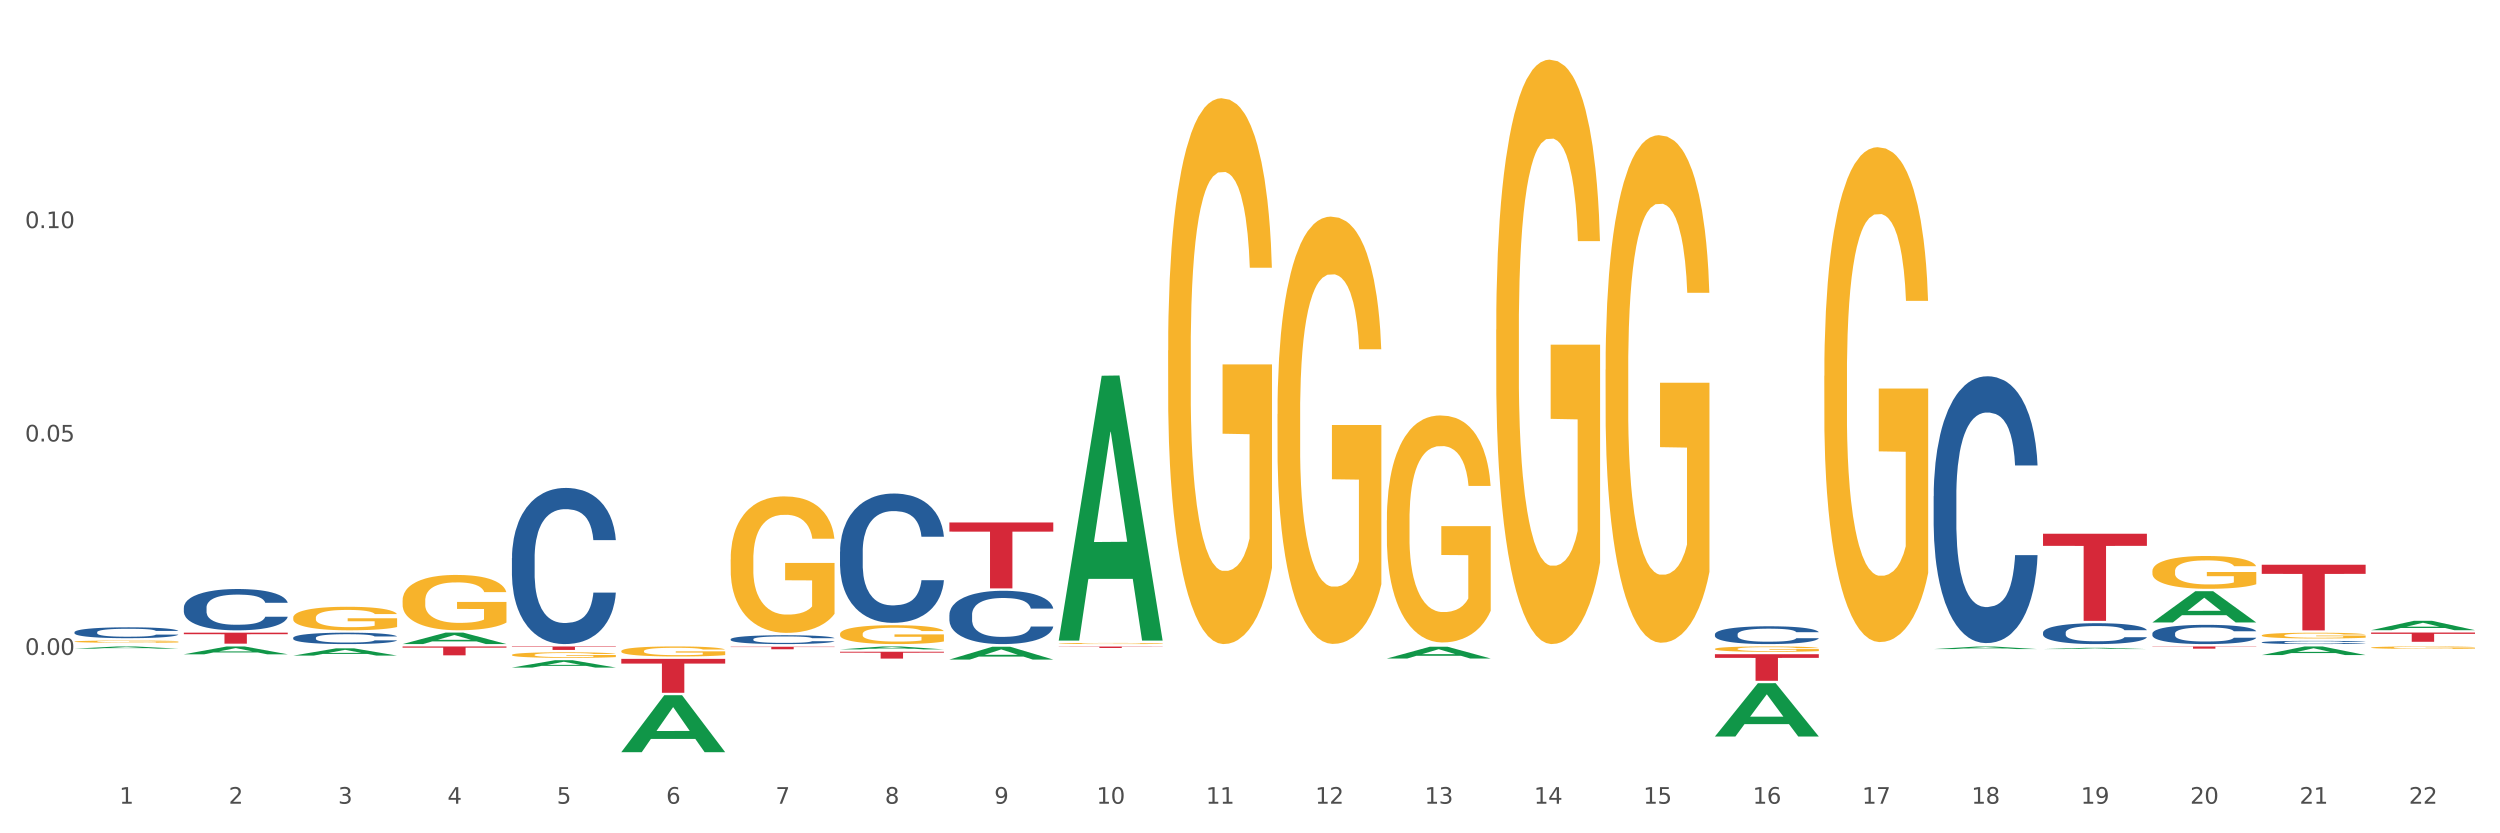 <?xml version="1.0" encoding="utf-8" standalone="no"?>
<!DOCTYPE svg PUBLIC "-//W3C//DTD SVG 1.1//EN"
  "http://www.w3.org/Graphics/SVG/1.1/DTD/svg11.dtd">
<svg xmlns:xlink="http://www.w3.org/1999/xlink" width="1080pt" height="360pt" viewBox="0 0 1080 360" xmlns="http://www.w3.org/2000/svg" version="1.1">
 <rect x="0" y="0" width="1080" height="360" fill="#333333" stroke="none"/>
 <defs>
  <style type="text/css">*{stroke-linejoin: round; stroke-linecap: butt}</style>
 </defs>
 <g id="figure_1">
  <g id="patch_1">
   <path d="M 0 360 
L 1080 360 
L 1080 0 
L 0 0 
z
" style="fill: #ffffff; stroke: #ffffff; stroke-linejoin: miter"/>
  </g>
  <g id="axes_1">
   <g id="matplotlib.axis_1">
    <g id="xtick_1">
     <g id="text_1">
      <!-- 1 -->
      <g style="fill: #4d4d4d" transform="translate(51.562 347.204) scale(0.096 -0.096)">
       <defs>
        <path id="DejaVuSans-31" d="M 794 531 
L 1825 531 
L 1825 4091 
L 703 3866 
L 703 4441 
L 1819 4666 
L 2450 4666 
L 2450 531 
L 3481 531 
L 3481 0 
L 794 0 
L 794 531 
z
" transform="scale(0.016)"/>
       </defs>
       <use xlink:href="#DejaVuSans-31"/>
      </g>
     </g>
    </g>
    <g id="xtick_2">
     <g id="text_2">
      <!-- 2 -->
      <g style="fill: #4d4d4d" transform="translate(98.807 347.204) scale(0.096 -0.096)">
       <defs>
        <path id="DejaVuSans-32" d="M 1228 531 
L 3431 531 
L 3431 0 
L 469 0 
L 469 531 
Q 828 903 1448 1529 
Q 2069 2156 2228 2338 
Q 2531 2678 2651 2914 
Q 2772 3150 2772 3378 
Q 2772 3750 2511 3984 
Q 2250 4219 1831 4219 
Q 1534 4219 1204 4116 
Q 875 4013 500 3803 
L 500 4441 
Q 881 4594 1212 4672 
Q 1544 4750 1819 4750 
Q 2544 4750 2975 4387 
Q 3406 4025 3406 3419 
Q 3406 3131 3298 2873 
Q 3191 2616 2906 2266 
Q 2828 2175 2409 1742 
Q 1991 1309 1228 531 
z
" transform="scale(0.016)"/>
       </defs>
       <use xlink:href="#DejaVuSans-32"/>
      </g>
     </g>
    </g>
    <g id="xtick_3">
     <g id="text_3">
      <!-- 3 -->
      <g style="fill: #4d4d4d" transform="translate(146.052 347.204) scale(0.096 -0.096)">
       <defs>
        <path id="DejaVuSans-33" d="M 2597 2516 
Q 3050 2419 3304 2112 
Q 3559 1806 3559 1356 
Q 3559 666 3084 287 
Q 2609 -91 1734 -91 
Q 1441 -91 1130 -33 
Q 819 25 488 141 
L 488 750 
Q 750 597 1062 519 
Q 1375 441 1716 441 
Q 2309 441 2620 675 
Q 2931 909 2931 1356 
Q 2931 1769 2642 2001 
Q 2353 2234 1838 2234 
L 1294 2234 
L 1294 2753 
L 1863 2753 
Q 2328 2753 2575 2939 
Q 2822 3125 2822 3475 
Q 2822 3834 2567 4026 
Q 2313 4219 1838 4219 
Q 1578 4219 1281 4162 
Q 984 4106 628 3988 
L 628 4550 
Q 988 4650 1302 4700 
Q 1616 4750 1894 4750 
Q 2613 4750 3031 4423 
Q 3450 4097 3450 3541 
Q 3450 3153 3228 2886 
Q 3006 2619 2597 2516 
z
" transform="scale(0.016)"/>
       </defs>
       <use xlink:href="#DejaVuSans-33"/>
      </g>
     </g>
    </g>
    <g id="xtick_4">
     <g id="text_4">
      <!-- 4 -->
      <g style="fill: #4d4d4d" transform="translate(193.297 347.204) scale(0.096 -0.096)">
       <defs>
        <path id="DejaVuSans-34" d="M 2419 4116 
L 825 1625 
L 2419 1625 
L 2419 4116 
z
M 2253 4666 
L 3047 4666 
L 3047 1625 
L 3713 1625 
L 3713 1100 
L 3047 1100 
L 3047 0 
L 2419 0 
L 2419 1100 
L 313 1100 
L 313 1709 
L 2253 4666 
z
" transform="scale(0.016)"/>
       </defs>
       <use xlink:href="#DejaVuSans-34"/>
      </g>
     </g>
    </g>
    <g id="xtick_5">
     <g id="text_5">
      <!-- 5 -->
      <g style="fill: #4d4d4d" transform="translate(240.542 347.204) scale(0.096 -0.096)">
       <defs>
        <path id="DejaVuSans-35" d="M 691 4666 
L 3169 4666 
L 3169 4134 
L 1269 4134 
L 1269 2991 
Q 1406 3038 1543 3061 
Q 1681 3084 1819 3084 
Q 2600 3084 3056 2656 
Q 3513 2228 3513 1497 
Q 3513 744 3044 326 
Q 2575 -91 1722 -91 
Q 1428 -91 1123 -41 
Q 819 9 494 109 
L 494 744 
Q 775 591 1075 516 
Q 1375 441 1709 441 
Q 2250 441 2565 725 
Q 2881 1009 2881 1497 
Q 2881 1984 2565 2268 
Q 2250 2553 1709 2553 
Q 1456 2553 1204 2497 
Q 953 2441 691 2322 
L 691 4666 
z
" transform="scale(0.016)"/>
       </defs>
       <use xlink:href="#DejaVuSans-35"/>
      </g>
     </g>
    </g>
    <g id="xtick_6">
     <g id="text_6">
      <!-- 6 -->
      <g style="fill: #4d4d4d" transform="translate(287.787 347.204) scale(0.096 -0.096)">
       <defs>
        <path id="DejaVuSans-36" d="M 2113 2584 
Q 1688 2584 1439 2293 
Q 1191 2003 1191 1497 
Q 1191 994 1439 701 
Q 1688 409 2113 409 
Q 2538 409 2786 701 
Q 3034 994 3034 1497 
Q 3034 2003 2786 2293 
Q 2538 2584 2113 2584 
z
M 3366 4563 
L 3366 3988 
Q 3128 4100 2886 4159 
Q 2644 4219 2406 4219 
Q 1781 4219 1451 3797 
Q 1122 3375 1075 2522 
Q 1259 2794 1537 2939 
Q 1816 3084 2150 3084 
Q 2853 3084 3261 2657 
Q 3669 2231 3669 1497 
Q 3669 778 3244 343 
Q 2819 -91 2113 -91 
Q 1303 -91 875 529 
Q 447 1150 447 2328 
Q 447 3434 972 4092 
Q 1497 4750 2381 4750 
Q 2619 4750 2861 4703 
Q 3103 4656 3366 4563 
z
" transform="scale(0.016)"/>
       </defs>
       <use xlink:href="#DejaVuSans-36"/>
      </g>
     </g>
    </g>
    <g id="xtick_7">
     <g id="text_7">
      <!-- 7 -->
      <g style="fill: #4d4d4d" transform="translate(335.032 347.204) scale(0.096 -0.096)">
       <defs>
        <path id="DejaVuSans-37" d="M 525 4666 
L 3525 4666 
L 3525 4397 
L 1831 0 
L 1172 0 
L 2766 4134 
L 525 4134 
L 525 4666 
z
" transform="scale(0.016)"/>
       </defs>
       <use xlink:href="#DejaVuSans-37"/>
      </g>
     </g>
    </g>
    <g id="xtick_8">
     <g id="text_8">
      <!-- 8 -->
      <g style="fill: #4d4d4d" transform="translate(382.276 347.204) scale(0.096 -0.096)">
       <defs>
        <path id="DejaVuSans-38" d="M 2034 2216 
Q 1584 2216 1326 1975 
Q 1069 1734 1069 1313 
Q 1069 891 1326 650 
Q 1584 409 2034 409 
Q 2484 409 2743 651 
Q 3003 894 3003 1313 
Q 3003 1734 2745 1975 
Q 2488 2216 2034 2216 
z
M 1403 2484 
Q 997 2584 770 2862 
Q 544 3141 544 3541 
Q 544 4100 942 4425 
Q 1341 4750 2034 4750 
Q 2731 4750 3128 4425 
Q 3525 4100 3525 3541 
Q 3525 3141 3298 2862 
Q 3072 2584 2669 2484 
Q 3125 2378 3379 2068 
Q 3634 1759 3634 1313 
Q 3634 634 3220 271 
Q 2806 -91 2034 -91 
Q 1263 -91 848 271 
Q 434 634 434 1313 
Q 434 1759 690 2068 
Q 947 2378 1403 2484 
z
M 1172 3481 
Q 1172 3119 1398 2916 
Q 1625 2713 2034 2713 
Q 2441 2713 2670 2916 
Q 2900 3119 2900 3481 
Q 2900 3844 2670 4047 
Q 2441 4250 2034 4250 
Q 1625 4250 1398 4047 
Q 1172 3844 1172 3481 
z
" transform="scale(0.016)"/>
       </defs>
       <use xlink:href="#DejaVuSans-38"/>
      </g>
     </g>
    </g>
    <g id="xtick_9">
     <g id="text_9">
      <!-- 9 -->
      <g style="fill: #4d4d4d" transform="translate(429.521 347.204) scale(0.096 -0.096)">
       <defs>
        <path id="DejaVuSans-39" d="M 703 97 
L 703 672 
Q 941 559 1184 500 
Q 1428 441 1663 441 
Q 2288 441 2617 861 
Q 2947 1281 2994 2138 
Q 2813 1869 2534 1725 
Q 2256 1581 1919 1581 
Q 1219 1581 811 2004 
Q 403 2428 403 3163 
Q 403 3881 828 4315 
Q 1253 4750 1959 4750 
Q 2769 4750 3195 4129 
Q 3622 3509 3622 2328 
Q 3622 1225 3098 567 
Q 2575 -91 1691 -91 
Q 1453 -91 1209 -44 
Q 966 3 703 97 
z
M 1959 2075 
Q 2384 2075 2632 2365 
Q 2881 2656 2881 3163 
Q 2881 3666 2632 3958 
Q 2384 4250 1959 4250 
Q 1534 4250 1286 3958 
Q 1038 3666 1038 3163 
Q 1038 2656 1286 2365 
Q 1534 2075 1959 2075 
z
" transform="scale(0.016)"/>
       </defs>
       <use xlink:href="#DejaVuSans-39"/>
      </g>
     </g>
    </g>
    <g id="xtick_10">
     <g id="text_10">
      <!-- 10 -->
      <g style="fill: #4d4d4d" transform="translate(473.712 347.204) scale(0.096 -0.096)">
       <defs>
        <path id="DejaVuSans-30" d="M 2034 4250 
Q 1547 4250 1301 3770 
Q 1056 3291 1056 2328 
Q 1056 1369 1301 889 
Q 1547 409 2034 409 
Q 2525 409 2770 889 
Q 3016 1369 3016 2328 
Q 3016 3291 2770 3770 
Q 2525 4250 2034 4250 
z
M 2034 4750 
Q 2819 4750 3233 4129 
Q 3647 3509 3647 2328 
Q 3647 1150 3233 529 
Q 2819 -91 2034 -91 
Q 1250 -91 836 529 
Q 422 1150 422 2328 
Q 422 3509 836 4129 
Q 1250 4750 2034 4750 
z
" transform="scale(0.016)"/>
       </defs>
       <use xlink:href="#DejaVuSans-31"/>
       <use xlink:href="#DejaVuSans-30" transform="translate(63.623 0)"/>
      </g>
     </g>
    </g>
    <g id="xtick_11">
     <g id="text_11">
      <!-- 11 -->
      <g style="fill: #4d4d4d" transform="translate(520.957 347.204) scale(0.096 -0.096)">
       <use xlink:href="#DejaVuSans-31"/>
       <use xlink:href="#DejaVuSans-31" transform="translate(63.623 0)"/>
      </g>
     </g>
    </g>
    <g id="xtick_12">
     <g id="text_12">
      <!-- 12 -->
      <g style="fill: #4d4d4d" transform="translate(568.202 347.204) scale(0.096 -0.096)">
       <use xlink:href="#DejaVuSans-31"/>
       <use xlink:href="#DejaVuSans-32" transform="translate(63.623 0)"/>
      </g>
     </g>
    </g>
    <g id="xtick_13">
     <g id="text_13">
      <!-- 13 -->
      <g style="fill: #4d4d4d" transform="translate(615.447 347.204) scale(0.096 -0.096)">
       <use xlink:href="#DejaVuSans-31"/>
       <use xlink:href="#DejaVuSans-33" transform="translate(63.623 0)"/>
      </g>
     </g>
    </g>
    <g id="xtick_14">
     <g id="text_14">
      <!-- 14 -->
      <g style="fill: #4d4d4d" transform="translate(662.692 347.204) scale(0.096 -0.096)">
       <use xlink:href="#DejaVuSans-31"/>
       <use xlink:href="#DejaVuSans-34" transform="translate(63.623 0)"/>
      </g>
     </g>
    </g>
    <g id="xtick_15">
     <g id="text_15">
      <!-- 15 -->
      <g style="fill: #4d4d4d" transform="translate(709.937 347.204) scale(0.096 -0.096)">
       <use xlink:href="#DejaVuSans-31"/>
       <use xlink:href="#DejaVuSans-35" transform="translate(63.623 0)"/>
      </g>
     </g>
    </g>
    <g id="xtick_16">
     <g id="text_16">
      <!-- 16 -->
      <g style="fill: #4d4d4d" transform="translate(757.181 347.204) scale(0.096 -0.096)">
       <use xlink:href="#DejaVuSans-31"/>
       <use xlink:href="#DejaVuSans-36" transform="translate(63.623 0)"/>
      </g>
     </g>
    </g>
    <g id="xtick_17">
     <g id="text_17">
      <!-- 17 -->
      <g style="fill: #4d4d4d" transform="translate(804.426 347.204) scale(0.096 -0.096)">
       <use xlink:href="#DejaVuSans-31"/>
       <use xlink:href="#DejaVuSans-37" transform="translate(63.623 0)"/>
      </g>
     </g>
    </g>
    <g id="xtick_18">
     <g id="text_18">
      <!-- 18 -->
      <g style="fill: #4d4d4d" transform="translate(851.671 347.204) scale(0.096 -0.096)">
       <use xlink:href="#DejaVuSans-31"/>
       <use xlink:href="#DejaVuSans-38" transform="translate(63.623 0)"/>
      </g>
     </g>
    </g>
    <g id="xtick_19">
     <g id="text_19">
      <!-- 19 -->
      <g style="fill: #4d4d4d" transform="translate(898.916 347.204) scale(0.096 -0.096)">
       <use xlink:href="#DejaVuSans-31"/>
       <use xlink:href="#DejaVuSans-39" transform="translate(63.623 0)"/>
      </g>
     </g>
    </g>
    <g id="xtick_20">
     <g id="text_20">
      <!-- 20 -->
      <g style="fill: #4d4d4d" transform="translate(946.161 347.204) scale(0.096 -0.096)">
       <use xlink:href="#DejaVuSans-32"/>
       <use xlink:href="#DejaVuSans-30" transform="translate(63.623 0)"/>
      </g>
     </g>
    </g>
    <g id="xtick_21">
     <g id="text_21">
      <!-- 21 -->
      <g style="fill: #4d4d4d" transform="translate(993.406 347.204) scale(0.096 -0.096)">
       <use xlink:href="#DejaVuSans-32"/>
       <use xlink:href="#DejaVuSans-31" transform="translate(63.623 0)"/>
      </g>
     </g>
    </g>
    <g id="xtick_22">
     <g id="text_22">
      <!-- 22 -->
      <g style="fill: #4d4d4d" transform="translate(1040.651 347.204) scale(0.096 -0.096)">
       <use xlink:href="#DejaVuSans-32"/>
       <use xlink:href="#DejaVuSans-32" transform="translate(63.623 0)"/>
      </g>
     </g>
    </g>
    <g id="xtick_23"/>
    <g id="xtick_24"/>
    <g id="xtick_25"/>
    <g id="xtick_26"/>
    <g id="xtick_27"/>
    <g id="xtick_28"/>
    <g id="xtick_29"/>
    <g id="xtick_30"/>
    <g id="xtick_31"/>
    <g id="xtick_32"/>
    <g id="xtick_33"/>
    <g id="xtick_34"/>
    <g id="xtick_35"/>
    <g id="xtick_36"/>
    <g id="xtick_37"/>
    <g id="xtick_38"/>
    <g id="xtick_39"/>
    <g id="xtick_40"/>
    <g id="xtick_41"/>
    <g id="xtick_42"/>
    <g id="xtick_43"/>
   </g>
   <g id="matplotlib.axis_2">
    <g id="ytick_1">
     <g id="text_23">
      <!-- 0.00 -->
      <g style="fill: #4d4d4d" transform="translate(10.8 282.909) scale(0.096 -0.096)">
       <defs>
        <path id="DejaVuSans-2e" d="M 684 794 
L 1344 794 
L 1344 0 
L 684 0 
L 684 794 
z
" transform="scale(0.016)"/>
       </defs>
       <use xlink:href="#DejaVuSans-30"/>
       <use xlink:href="#DejaVuSans-2e" transform="translate(63.623 0)"/>
       <use xlink:href="#DejaVuSans-30" transform="translate(95.41 0)"/>
       <use xlink:href="#DejaVuSans-30" transform="translate(159.033 0)"/>
      </g>
     </g>
    </g>
    <g id="ytick_2">
     <g id="text_24">
      <!-- 0.05 -->
      <g style="fill: #4d4d4d" transform="translate(10.8 190.725) scale(0.096 -0.096)">
       <use xlink:href="#DejaVuSans-30"/>
       <use xlink:href="#DejaVuSans-2e" transform="translate(63.623 0)"/>
       <use xlink:href="#DejaVuSans-30" transform="translate(95.41 0)"/>
       <use xlink:href="#DejaVuSans-35" transform="translate(159.033 0)"/>
      </g>
     </g>
    </g>
    <g id="ytick_3">
     <g id="text_25">
      <!-- 0.10 -->
      <g style="fill: #4d4d4d" transform="translate(10.8 98.541) scale(0.096 -0.096)">
       <use xlink:href="#DejaVuSans-30"/>
       <use xlink:href="#DejaVuSans-2e" transform="translate(63.623 0)"/>
       <use xlink:href="#DejaVuSans-31" transform="translate(95.41 0)"/>
       <use xlink:href="#DejaVuSans-30" transform="translate(159.033 0)"/>
      </g>
     </g>
    </g>
    <g id="ytick_4"/>
    <g id="ytick_5"/>
    <g id="ytick_6"/>
    <g id="ytick_7"/>
   </g>
   <g id="PolyCollection_1">
    <path d="M 32.175 280.218 
L 32.221 280.217 
L 50.73 279.263 
L 58.411 279.262 
L 77.058 280.22 
L 68.174 280.22 
L 64.148 279.997 
L 45.038 279.997 
L 44.899 280.001 
L 41.013 280.22 
L 32.175 280.22 
L 32.175 280.218 
L 47.444 279.864 
L 61.742 279.863 
L 54.663 279.466 
L 54.57 279.465 
L 54.478 279.467 
L 47.398 279.863 
L 47.444 279.864 
L 32.175 280.218 
z
" clip-path="url(#p0953914bcc)" style="fill: #109648"/>
    <path d="M 362.889 238.304 
L 362.942 238.253 
L 362.942 236.825 
L 363.101 234.886 
L 363.685 231.314 
L 364.428 228.61 
L 365.701 225.447 
L 366.391 224.12 
L 367.293 222.641 
L 369.149 220.243 
L 371.271 218.202 
L 372.757 217.079 
L 373.871 216.365 
L 376.365 215.09 
L 377.797 214.528 
L 379.282 214.069 
L 380.556 213.763 
L 382.678 213.406 
L 384.375 213.253 
L 386.338 213.202 
L 387.983 213.253 
L 390.158 213.457 
L 393.341 214.069 
L 394.562 214.426 
L 396.206 215.039 
L 397.904 215.855 
L 399.283 216.671 
L 400.875 217.845 
L 402.52 219.375 
L 404.111 221.314 
L 405.225 223.1 
L 406.127 224.988 
L 406.923 227.284 
L 407.506 229.784 
L 407.772 231.876 
L 398.063 231.876 
L 397.798 229.988 
L 397.267 227.947 
L 396.737 226.569 
L 396.153 225.447 
L 395.251 224.171 
L 394.456 223.355 
L 393.129 222.386 
L 391.909 221.773 
L 390.901 221.416 
L 389.681 221.11 
L 387.081 220.804 
L 385.224 220.804 
L 384.057 220.906 
L 382.625 221.161 
L 381.405 221.518 
L 379.972 222.131 
L 378.858 222.794 
L 377.744 223.661 
L 377.107 224.273 
L 376.152 225.396 
L 375.516 226.314 
L 374.667 227.896 
L 374.189 229.018 
L 373.341 231.927 
L 372.969 234.069 
L 372.81 235.549 
L 372.704 237.182 
L 372.704 245.141 
L 373.022 248.712 
L 373.287 250.243 
L 373.712 251.978 
L 374.508 254.223 
L 375.675 256.417 
L 376.895 257.998 
L 377.903 258.968 
L 378.858 259.682 
L 379.813 260.243 
L 380.98 260.753 
L 381.935 261.06 
L 383.367 261.366 
L 385.065 261.519 
L 386.391 261.519 
L 389.097 261.264 
L 390.317 261.008 
L 391.485 260.651 
L 392.758 260.09 
L 393.766 259.478 
L 394.349 259.019 
L 395.304 258.049 
L 396.047 257.029 
L 396.684 255.855 
L 397.108 254.835 
L 397.586 253.304 
L 397.957 251.57 
L 398.063 250.651 
L 407.772 250.651 
L 407.56 252.488 
L 407.188 254.274 
L 406.445 256.672 
L 405.862 258.049 
L 404.96 259.733 
L 404.005 261.162 
L 402.679 262.743 
L 401.458 263.917 
L 400.185 264.937 
L 398.806 265.855 
L 396.312 267.131 
L 395.41 267.488 
L 393.501 268.1 
L 392.015 268.458 
L 389.84 268.815 
L 387.612 269.019 
L 385.277 269.07 
L 383.208 268.968 
L 380.927 268.662 
L 379.495 268.356 
L 377.903 267.896 
L 376.046 267.182 
L 374.295 266.315 
L 372.651 265.294 
L 371.112 264.121 
L 369.68 262.794 
L 367.823 260.6 
L 366.444 258.457 
L 365.436 256.468 
L 364.746 254.784 
L 364.056 252.641 
L 363.685 251.161 
L 363.101 247.59 
L 362.889 244.274 
L 362.889 238.304 
z
" clip-path="url(#p0953914bcc)" style="fill: #255c99"/>
    <path d="M 315.644 276.139 
L 315.697 276.135 
L 315.697 276.037 
L 315.856 275.904 
L 316.44 275.66 
L 317.183 275.474 
L 318.456 275.257 
L 319.146 275.166 
L 320.048 275.065 
L 321.904 274.9 
L 324.027 274.761 
L 325.512 274.684 
L 326.626 274.635 
L 329.12 274.547 
L 330.552 274.509 
L 332.038 274.477 
L 333.311 274.456 
L 335.433 274.432 
L 337.131 274.421 
L 339.094 274.418 
L 340.738 274.421 
L 342.913 274.435 
L 346.097 274.477 
L 347.317 274.502 
L 348.961 274.544 
L 350.659 274.6 
L 352.038 274.656 
L 353.63 274.736 
L 355.275 274.841 
L 356.866 274.974 
L 357.98 275.096 
L 358.882 275.226 
L 359.678 275.383 
L 360.262 275.555 
L 360.527 275.698 
L 350.818 275.698 
L 350.553 275.569 
L 350.022 275.429 
L 349.492 275.334 
L 348.908 275.257 
L 348.006 275.17 
L 347.211 275.114 
L 345.884 275.047 
L 344.664 275.005 
L 343.656 274.981 
L 342.436 274.96 
L 339.836 274.939 
L 337.979 274.939 
L 336.812 274.946 
L 335.38 274.963 
L 334.16 274.988 
L 332.727 275.03 
L 331.613 275.075 
L 330.499 275.135 
L 329.862 275.177 
L 328.907 275.254 
L 328.271 275.317 
L 327.422 275.425 
L 326.944 275.502 
L 326.096 275.701 
L 325.724 275.848 
L 325.565 275.95 
L 325.459 276.062 
L 325.459 276.608 
L 325.777 276.852 
L 326.043 276.957 
L 326.467 277.076 
L 327.263 277.23 
L 328.43 277.381 
L 329.65 277.489 
L 330.658 277.555 
L 331.613 277.604 
L 332.568 277.643 
L 333.735 277.678 
L 334.69 277.699 
L 336.123 277.72 
L 337.82 277.73 
L 339.147 277.73 
L 341.852 277.713 
L 343.073 277.695 
L 344.24 277.671 
L 345.513 277.632 
L 346.521 277.59 
L 347.105 277.559 
L 348.059 277.493 
L 348.802 277.423 
L 349.439 277.342 
L 349.863 277.272 
L 350.341 277.167 
L 350.712 277.048 
L 350.818 276.985 
L 360.527 276.985 
L 360.315 277.111 
L 359.943 277.234 
L 359.201 277.398 
L 358.617 277.493 
L 357.715 277.608 
L 356.76 277.706 
L 355.434 277.814 
L 354.214 277.895 
L 352.94 277.965 
L 351.561 278.028 
L 349.067 278.115 
L 348.166 278.14 
L 346.256 278.182 
L 344.77 278.206 
L 342.595 278.231 
L 340.367 278.245 
L 338.033 278.248 
L 335.963 278.241 
L 333.682 278.22 
L 332.25 278.199 
L 330.658 278.168 
L 328.801 278.119 
L 327.051 278.059 
L 325.406 277.989 
L 323.867 277.909 
L 322.435 277.818 
L 320.578 277.667 
L 319.199 277.521 
L 318.191 277.384 
L 317.501 277.269 
L 316.811 277.122 
L 316.44 277.02 
L 315.856 276.775 
L 315.644 276.548 
L 315.644 276.139 
z
" clip-path="url(#p0953914bcc)" style="fill: #255c99"/>
    <path d="M 221.154 241.097 
L 221.208 241.036 
L 221.208 239.311 
L 221.367 236.969 
L 221.95 232.657 
L 222.693 229.391 
L 223.966 225.572 
L 224.656 223.97 
L 225.558 222.183 
L 227.415 219.287 
L 229.537 216.823 
L 231.022 215.468 
L 232.136 214.605 
L 234.63 213.065 
L 236.062 212.387 
L 237.548 211.833 
L 238.821 211.463 
L 240.943 211.032 
L 242.641 210.847 
L 244.604 210.785 
L 246.248 210.847 
L 248.424 211.093 
L 251.607 211.833 
L 252.827 212.264 
L 254.472 213.003 
L 256.169 213.989 
L 257.549 214.975 
L 259.14 216.392 
L 260.785 218.24 
L 262.376 220.581 
L 263.491 222.738 
L 264.392 225.017 
L 265.188 227.79 
L 265.772 230.808 
L 266.037 233.334 
L 256.328 233.334 
L 256.063 231.055 
L 255.533 228.591 
L 255.002 226.927 
L 254.419 225.572 
L 253.517 224.031 
L 252.721 223.046 
L 251.395 221.875 
L 250.174 221.136 
L 249.166 220.704 
L 247.946 220.335 
L 245.347 219.965 
L 243.49 219.965 
L 242.323 220.088 
L 240.89 220.396 
L 239.67 220.828 
L 238.237 221.567 
L 237.123 222.368 
L 236.009 223.415 
L 235.373 224.155 
L 234.418 225.51 
L 233.781 226.619 
L 232.932 228.529 
L 232.455 229.884 
L 231.606 233.396 
L 231.235 235.984 
L 231.075 237.77 
L 230.969 239.742 
L 230.969 249.353 
L 231.288 253.666 
L 231.553 255.514 
L 231.977 257.609 
L 232.773 260.32 
L 233.94 262.969 
L 235.16 264.879 
L 236.168 266.049 
L 237.123 266.912 
L 238.078 267.59 
L 239.245 268.206 
L 240.2 268.575 
L 241.633 268.945 
L 243.331 269.13 
L 244.657 269.13 
L 247.363 268.822 
L 248.583 268.514 
L 249.75 268.082 
L 251.023 267.405 
L 252.031 266.665 
L 252.615 266.111 
L 253.57 264.94 
L 254.312 263.708 
L 254.949 262.291 
L 255.374 261.059 
L 255.851 259.211 
L 256.222 257.116 
L 256.328 256.007 
L 266.037 256.007 
L 265.825 258.225 
L 265.454 260.381 
L 264.711 263.277 
L 264.127 264.94 
L 263.225 266.974 
L 262.27 268.699 
L 260.944 270.608 
L 259.724 272.026 
L 258.451 273.258 
L 257.071 274.367 
L 254.578 275.907 
L 253.676 276.338 
L 251.766 277.078 
L 250.28 277.509 
L 248.105 277.94 
L 245.877 278.187 
L 243.543 278.248 
L 241.474 278.125 
L 239.192 277.755 
L 237.76 277.386 
L 236.168 276.831 
L 234.312 275.969 
L 232.561 274.921 
L 230.916 273.689 
L 229.378 272.272 
L 227.945 270.67 
L 226.088 268.021 
L 224.709 265.433 
L 223.701 263.03 
L 223.011 260.997 
L 222.322 258.41 
L 221.95 256.623 
L 221.367 252.31 
L 221.154 248.306 
L 221.154 241.097 
z
" clip-path="url(#p0953914bcc)" style="fill: #255c99"/>
    <path d="M 126.665 275.529 
L 126.718 275.525 
L 126.718 275.399 
L 126.877 275.227 
L 127.461 274.912 
L 128.203 274.673 
L 129.477 274.393 
L 130.166 274.276 
L 131.068 274.145 
L 132.925 273.933 
L 135.047 273.753 
L 136.533 273.654 
L 137.647 273.591 
L 140.14 273.478 
L 141.573 273.428 
L 143.058 273.388 
L 144.331 273.361 
L 146.453 273.329 
L 148.151 273.316 
L 150.114 273.311 
L 151.759 273.316 
L 153.934 273.334 
L 157.117 273.388 
L 158.337 273.419 
L 159.982 273.474 
L 161.68 273.546 
L 163.059 273.618 
L 164.651 273.721 
L 166.295 273.857 
L 167.887 274.028 
L 169.001 274.186 
L 169.903 274.353 
L 170.699 274.556 
L 171.282 274.776 
L 171.547 274.961 
L 161.839 274.961 
L 161.573 274.795 
L 161.043 274.614 
L 160.512 274.492 
L 159.929 274.393 
L 159.027 274.281 
L 158.231 274.208 
L 156.905 274.123 
L 155.685 274.069 
L 154.677 274.037 
L 153.456 274.01 
L 150.857 273.983 
L 149 273.983 
L 147.833 273.992 
L 146.4 274.015 
L 145.18 274.046 
L 143.748 274.1 
L 142.634 274.159 
L 141.52 274.235 
L 140.883 274.29 
L 139.928 274.389 
L 139.291 274.47 
L 138.442 274.61 
L 137.965 274.709 
L 137.116 274.966 
L 136.745 275.155 
L 136.586 275.286 
L 136.48 275.43 
L 136.48 276.134 
L 136.798 276.449 
L 137.063 276.584 
L 137.488 276.738 
L 138.283 276.936 
L 139.45 277.13 
L 140.671 277.27 
L 141.679 277.355 
L 142.634 277.419 
L 143.589 277.468 
L 144.756 277.513 
L 145.711 277.54 
L 147.143 277.567 
L 148.841 277.581 
L 150.167 277.581 
L 152.873 277.558 
L 154.093 277.536 
L 155.26 277.504 
L 156.533 277.455 
L 157.541 277.401 
L 158.125 277.36 
L 159.08 277.274 
L 159.823 277.184 
L 160.459 277.08 
L 160.884 276.99 
L 161.361 276.855 
L 161.733 276.702 
L 161.839 276.621 
L 171.547 276.621 
L 171.335 276.783 
L 170.964 276.941 
L 170.221 277.153 
L 169.637 277.274 
L 168.736 277.423 
L 167.781 277.549 
L 166.454 277.689 
L 165.234 277.793 
L 163.961 277.883 
L 162.581 277.964 
L 160.088 278.077 
L 159.186 278.108 
L 157.276 278.162 
L 155.791 278.194 
L 153.616 278.226 
L 151.387 278.244 
L 149.053 278.248 
L 146.984 278.239 
L 144.703 278.212 
L 143.27 278.185 
L 141.679 278.144 
L 139.822 278.081 
L 138.071 278.005 
L 136.426 277.914 
L 134.888 277.811 
L 133.456 277.694 
L 131.599 277.5 
L 130.219 277.31 
L 129.211 277.134 
L 128.522 276.986 
L 127.832 276.796 
L 127.461 276.666 
L 126.877 276.35 
L 126.665 276.057 
L 126.665 275.529 
z
" clip-path="url(#p0953914bcc)" style="fill: #255c99"/>
    <path d="M 79.42 262.475 
L 79.473 262.459 
L 79.473 262.002 
L 79.632 261.383 
L 80.216 260.241 
L 80.958 259.376 
L 82.232 258.365 
L 82.921 257.941 
L 83.823 257.468 
L 85.68 256.701 
L 87.802 256.049 
L 89.288 255.69 
L 90.402 255.462 
L 92.895 255.054 
L 94.328 254.874 
L 95.813 254.728 
L 97.086 254.63 
L 99.209 254.516 
L 100.906 254.467 
L 102.869 254.45 
L 104.514 254.467 
L 106.689 254.532 
L 109.872 254.728 
L 111.092 254.842 
L 112.737 255.038 
L 114.435 255.298 
L 115.814 255.559 
L 117.406 255.935 
L 119.05 256.424 
L 120.642 257.044 
L 121.756 257.615 
L 122.658 258.218 
L 123.454 258.952 
L 124.037 259.751 
L 124.303 260.42 
L 114.594 260.42 
L 114.329 259.817 
L 113.798 259.164 
L 113.268 258.724 
L 112.684 258.365 
L 111.782 257.957 
L 110.986 257.696 
L 109.66 257.386 
L 108.44 257.191 
L 107.432 257.076 
L 106.212 256.979 
L 103.612 256.881 
L 101.755 256.881 
L 100.588 256.913 
L 99.156 256.995 
L 97.935 257.109 
L 96.503 257.305 
L 95.389 257.517 
L 94.275 257.794 
L 93.638 257.99 
L 92.683 258.349 
L 92.046 258.642 
L 91.198 259.148 
L 90.72 259.507 
L 89.871 260.437 
L 89.5 261.122 
L 89.341 261.595 
L 89.235 262.117 
L 89.235 264.661 
L 89.553 265.803 
L 89.818 266.292 
L 90.243 266.847 
L 91.038 267.565 
L 92.206 268.266 
L 93.426 268.772 
L 94.434 269.082 
L 95.389 269.31 
L 96.344 269.489 
L 97.511 269.652 
L 98.466 269.75 
L 99.898 269.848 
L 101.596 269.897 
L 102.922 269.897 
L 105.628 269.816 
L 106.848 269.734 
L 108.015 269.62 
L 109.289 269.44 
L 110.297 269.245 
L 110.88 269.098 
L 111.835 268.788 
L 112.578 268.462 
L 113.214 268.087 
L 113.639 267.76 
L 114.116 267.271 
L 114.488 266.716 
L 114.594 266.423 
L 124.303 266.423 
L 124.09 267.01 
L 123.719 267.581 
L 122.976 268.348 
L 122.393 268.788 
L 121.491 269.326 
L 120.536 269.783 
L 119.209 270.289 
L 117.989 270.664 
L 116.716 270.99 
L 115.337 271.284 
L 112.843 271.691 
L 111.941 271.806 
L 110.031 272.001 
L 108.546 272.115 
L 106.371 272.23 
L 104.142 272.295 
L 101.808 272.311 
L 99.739 272.279 
L 97.458 272.181 
L 96.025 272.083 
L 94.434 271.936 
L 92.577 271.708 
L 90.826 271.43 
L 89.182 271.104 
L 87.643 270.729 
L 86.211 270.305 
L 84.354 269.604 
L 82.974 268.918 
L 81.966 268.282 
L 81.277 267.744 
L 80.587 267.059 
L 80.216 266.586 
L 79.632 265.444 
L 79.42 264.384 
L 79.42 262.475 
z
" clip-path="url(#p0953914bcc)" style="fill: #255c99"/>
    <path d="M 32.175 273.107 
L 32.228 273.103 
L 32.228 272.983 
L 32.387 272.819 
L 32.971 272.518 
L 33.714 272.291 
L 34.987 272.024 
L 35.676 271.913 
L 36.578 271.788 
L 38.435 271.586 
L 40.557 271.414 
L 42.043 271.32 
L 43.157 271.259 
L 45.65 271.152 
L 47.083 271.105 
L 48.568 271.066 
L 49.842 271.04 
L 51.964 271.01 
L 53.661 270.997 
L 55.624 270.993 
L 57.269 270.997 
L 59.444 271.014 
L 62.627 271.066 
L 63.847 271.096 
L 65.492 271.148 
L 67.19 271.216 
L 68.569 271.285 
L 70.161 271.384 
L 71.805 271.513 
L 73.397 271.676 
L 74.511 271.827 
L 75.413 271.986 
L 76.209 272.179 
L 76.792 272.39 
L 77.058 272.566 
L 67.349 272.566 
L 67.084 272.407 
L 66.553 272.235 
L 66.023 272.119 
L 65.439 272.024 
L 64.537 271.917 
L 63.741 271.848 
L 62.415 271.766 
L 61.195 271.715 
L 60.187 271.685 
L 58.967 271.659 
L 56.367 271.633 
L 54.51 271.633 
L 53.343 271.642 
L 51.911 271.663 
L 50.69 271.693 
L 49.258 271.745 
L 48.144 271.801 
L 47.03 271.874 
L 46.393 271.925 
L 45.438 272.02 
L 44.802 272.097 
L 43.953 272.231 
L 43.475 272.325 
L 42.626 272.57 
L 42.255 272.75 
L 42.096 272.875 
L 41.99 273.013 
L 41.99 273.683 
L 42.308 273.984 
L 42.573 274.113 
L 42.998 274.259 
L 43.794 274.448 
L 44.961 274.633 
L 46.181 274.766 
L 47.189 274.847 
L 48.144 274.908 
L 49.099 274.955 
L 50.266 274.998 
L 51.221 275.024 
L 52.653 275.049 
L 54.351 275.062 
L 55.677 275.062 
L 58.383 275.041 
L 59.603 275.019 
L 60.77 274.989 
L 62.044 274.942 
L 63.052 274.89 
L 63.635 274.852 
L 64.59 274.77 
L 65.333 274.684 
L 65.97 274.585 
L 66.394 274.499 
L 66.872 274.37 
L 67.243 274.224 
L 67.349 274.147 
L 77.058 274.147 
L 76.845 274.302 
L 76.474 274.452 
L 75.731 274.654 
L 75.148 274.77 
L 74.246 274.912 
L 73.291 275.032 
L 71.965 275.165 
L 70.744 275.264 
L 69.471 275.35 
L 68.092 275.428 
L 65.598 275.535 
L 64.696 275.565 
L 62.786 275.617 
L 61.301 275.647 
L 59.126 275.677 
L 56.898 275.694 
L 54.563 275.698 
L 52.494 275.69 
L 50.213 275.664 
L 48.781 275.638 
L 47.189 275.599 
L 45.332 275.539 
L 43.581 275.466 
L 41.937 275.38 
L 40.398 275.281 
L 38.966 275.17 
L 37.109 274.985 
L 35.73 274.805 
L 34.722 274.637 
L 34.032 274.495 
L 33.342 274.315 
L 32.971 274.19 
L 32.387 273.889 
L 32.175 273.61 
L 32.175 273.107 
z
" clip-path="url(#p0953914bcc)" style="fill: #255c99"/>
    <path d="M 126.665 266.824 
L 126.718 266.814 
L 126.718 266.48 
L 126.824 266.192 
L 127.354 265.495 
L 128.148 264.919 
L 128.731 264.612 
L 129.314 264.361 
L 130.003 264.11 
L 130.851 263.85 
L 132.388 263.469 
L 133.342 263.274 
L 134.507 263.07 
L 136.627 262.772 
L 138.164 262.605 
L 139.753 262.465 
L 142.35 262.298 
L 144.046 262.224 
L 145.847 262.168 
L 148.02 262.131 
L 149.662 262.122 
L 153.266 262.15 
L 156.339 262.233 
L 157.823 262.298 
L 159.731 262.41 
L 160.737 262.484 
L 162.38 262.633 
L 164.076 262.828 
L 165.242 262.995 
L 166.99 263.311 
L 168.315 263.627 
L 169.534 264.017 
L 170.17 264.287 
L 170.647 264.538 
L 171.07 264.826 
L 171.494 265.281 
L 161.956 265.281 
L 161.585 264.956 
L 161.002 264.649 
L 160.155 264.352 
L 159.413 264.166 
L 158.141 263.934 
L 156.975 263.785 
L 155.756 263.674 
L 154.273 263.581 
L 153.107 263.534 
L 151.464 263.497 
L 148.232 263.506 
L 146.059 263.581 
L 144.575 263.674 
L 143.622 263.757 
L 142.774 263.85 
L 141.82 263.98 
L 140.707 264.175 
L 139.912 264.352 
L 139.117 264.575 
L 138.482 264.798 
L 137.899 265.058 
L 137.422 265.337 
L 137.051 265.625 
L 136.733 265.978 
L 136.468 266.564 
L 136.468 267.837 
L 136.574 268.125 
L 136.839 268.506 
L 137.157 268.794 
L 137.687 269.138 
L 138.164 269.37 
L 139.064 269.705 
L 140.071 269.983 
L 140.866 270.16 
L 141.661 270.309 
L 143.039 270.513 
L 144.575 270.68 
L 145.9 270.782 
L 147.702 270.875 
L 148.921 270.913 
L 149.98 270.931 
L 152.577 270.931 
L 154.432 270.903 
L 156.498 270.838 
L 158.088 270.755 
L 159.413 270.652 
L 160.896 270.485 
L 161.85 270.327 
L 161.85 268.385 
L 150.192 268.376 
L 150.192 267.084 
L 171.547 267.084 
L 171.547 270.875 
L 170.647 271.071 
L 169.64 271.247 
L 168.58 271.405 
L 166.99 271.6 
L 165.083 271.786 
L 163.387 271.916 
L 161.585 272.028 
L 159.466 272.13 
L 156.71 272.223 
L 155.014 272.26 
L 152.895 272.288 
L 150.404 272.297 
L 148.232 272.279 
L 146.112 272.232 
L 143.887 272.148 
L 141.714 272.028 
L 140.071 271.907 
L 138.429 271.758 
L 136.68 271.563 
L 135.302 271.377 
L 134.242 271.21 
L 133.077 270.996 
L 131.805 270.717 
L 130.851 270.467 
L 130.003 270.206 
L 129.102 269.872 
L 128.466 269.584 
L 127.831 269.221 
L 127.46 268.952 
L 127.036 268.534 
L 126.718 267.948 
L 126.665 266.824 
z
" clip-path="url(#p0953914bcc)" style="fill: #f7b32b"/>
    <path d="M 79.42 273.325 
L 124.303 273.325 
L 124.303 273.984 
L 106.647 273.989 
L 106.647 278.068 
L 96.969 278.068 
L 96.969 273.989 
L 79.42 273.984 
L 79.42 273.33 
L 79.42 273.325 
z
" clip-path="url(#p0953914bcc)" style="fill: #d62839"/>
    <path d="M 410.134 265.563 
L 410.187 265.542 
L 410.187 264.953 
L 410.346 264.153 
L 410.93 262.681 
L 411.673 261.566 
L 412.946 260.262 
L 413.635 259.715 
L 414.537 259.105 
L 416.394 258.116 
L 418.516 257.274 
L 420.002 256.812 
L 421.116 256.517 
L 423.609 255.991 
L 425.042 255.76 
L 426.527 255.57 
L 427.801 255.444 
L 429.923 255.297 
L 431.62 255.234 
L 433.583 255.213 
L 435.228 255.234 
L 437.403 255.318 
L 440.586 255.57 
L 441.806 255.718 
L 443.451 255.97 
L 445.149 256.307 
L 446.528 256.643 
L 448.12 257.127 
L 449.764 257.758 
L 451.356 258.558 
L 452.47 259.294 
L 453.372 260.072 
L 454.168 261.019 
L 454.751 262.05 
L 455.017 262.912 
L 445.308 262.912 
L 445.043 262.134 
L 444.512 261.292 
L 443.982 260.724 
L 443.398 260.262 
L 442.496 259.736 
L 441.7 259.399 
L 440.374 258.999 
L 439.154 258.747 
L 438.146 258.6 
L 436.926 258.474 
L 434.326 258.347 
L 432.469 258.347 
L 431.302 258.389 
L 429.87 258.495 
L 428.649 258.642 
L 427.217 258.894 
L 426.103 259.168 
L 424.989 259.525 
L 424.352 259.778 
L 423.397 260.241 
L 422.761 260.619 
L 421.912 261.271 
L 421.434 261.734 
L 420.585 262.933 
L 420.214 263.817 
L 420.055 264.427 
L 419.949 265.1 
L 419.949 268.382 
L 420.267 269.854 
L 420.532 270.486 
L 420.957 271.201 
L 421.753 272.126 
L 422.92 273.031 
L 424.14 273.683 
L 425.148 274.083 
L 426.103 274.377 
L 427.058 274.609 
L 428.225 274.819 
L 429.18 274.945 
L 430.612 275.072 
L 432.31 275.135 
L 433.636 275.135 
L 436.342 275.029 
L 437.562 274.924 
L 438.729 274.777 
L 440.003 274.546 
L 441.011 274.293 
L 441.594 274.104 
L 442.549 273.704 
L 443.292 273.283 
L 443.929 272.8 
L 444.353 272.379 
L 444.83 271.748 
L 445.202 271.032 
L 445.308 270.654 
L 455.017 270.654 
L 454.804 271.411 
L 454.433 272.147 
L 453.69 273.136 
L 453.107 273.704 
L 452.205 274.398 
L 451.25 274.987 
L 449.924 275.64 
L 448.703 276.123 
L 447.43 276.544 
L 446.051 276.923 
L 443.557 277.449 
L 442.655 277.596 
L 440.745 277.848 
L 439.26 277.996 
L 437.085 278.143 
L 434.857 278.227 
L 432.522 278.248 
L 430.453 278.206 
L 428.172 278.08 
L 426.74 277.954 
L 425.148 277.764 
L 423.291 277.47 
L 421.54 277.112 
L 419.896 276.691 
L 418.357 276.208 
L 416.925 275.661 
L 415.068 274.756 
L 413.689 273.872 
L 412.681 273.052 
L 411.991 272.358 
L 411.301 271.474 
L 410.93 270.864 
L 410.346 269.392 
L 410.134 268.024 
L 410.134 265.563 
z
" clip-path="url(#p0953914bcc)" style="fill: #255c99"/>
    <path d="M 173.91 279.262 
L 218.792 279.262 
L 218.792 279.795 
L 201.137 279.799 
L 201.137 283.098 
L 191.459 283.098 
L 191.459 279.799 
L 173.91 279.795 
L 173.91 279.266 
L 173.91 279.262 
z
" clip-path="url(#p0953914bcc)" style="fill: #d62839"/>
    <path d="M 268.399 284.621 
L 313.282 284.621 
L 313.282 286.662 
L 295.627 286.675 
L 295.627 299.303 
L 285.948 299.303 
L 285.948 286.675 
L 268.399 286.662 
L 268.399 284.635 
L 268.399 284.621 
z
" clip-path="url(#p0953914bcc)" style="fill: #d62839"/>
    <path d="M 315.644 279.375 
L 360.527 279.375 
L 360.527 279.53 
L 342.872 279.532 
L 342.872 280.495 
L 333.193 280.495 
L 333.193 279.532 
L 315.644 279.53 
L 315.644 279.376 
L 315.644 279.375 
z
" clip-path="url(#p0953914bcc)" style="fill: #d62839"/>
    <path d="M 362.889 281.553 
L 407.772 281.553 
L 407.772 281.964 
L 390.117 281.967 
L 390.117 284.509 
L 380.438 284.509 
L 380.438 281.967 
L 362.889 281.964 
L 362.889 281.556 
L 362.889 281.553 
z
" clip-path="url(#p0953914bcc)" style="fill: #d62839"/>
    <path d="M 410.134 225.704 
L 455.017 225.704 
L 455.017 229.664 
L 437.361 229.69 
L 437.361 254.199 
L 427.683 254.199 
L 427.683 229.69 
L 410.134 229.664 
L 410.134 225.731 
L 410.134 225.704 
z
" clip-path="url(#p0953914bcc)" style="fill: #d62839"/>
    <path d="M 457.379 279.316 
L 502.262 279.316 
L 502.262 279.403 
L 484.606 279.404 
L 484.606 279.945 
L 474.928 279.945 
L 474.928 279.404 
L 457.379 279.403 
L 457.379 279.317 
L 457.379 279.316 
z
" clip-path="url(#p0953914bcc)" style="fill: #d62839"/>
    <path d="M 740.848 282.605 
L 785.731 282.605 
L 785.731 284.204 
L 768.075 284.214 
L 768.075 294.111 
L 758.397 294.111 
L 758.397 284.214 
L 740.848 284.204 
L 740.848 282.615 
L 740.848 282.605 
z
" clip-path="url(#p0953914bcc)" style="fill: #d62839"/>
    <path d="M 882.583 230.571 
L 927.465 230.571 
L 927.465 235.801 
L 909.81 235.837 
L 909.81 268.211 
L 900.132 268.211 
L 900.132 235.837 
L 882.583 235.801 
L 882.583 230.606 
L 882.583 230.571 
z
" clip-path="url(#p0953914bcc)" style="fill: #d62839"/>
    <path d="M 929.828 279.262 
L 974.71 279.262 
L 974.71 279.396 
L 957.055 279.397 
L 957.055 280.226 
L 947.377 280.226 
L 947.377 279.397 
L 929.828 279.396 
L 929.828 279.263 
L 929.828 279.262 
z
" clip-path="url(#p0953914bcc)" style="fill: #d62839"/>
    <path d="M 221.154 279.262 
L 266.037 279.262 
L 266.037 279.472 
L 248.382 279.473 
L 248.382 280.769 
L 238.703 280.769 
L 238.703 279.473 
L 221.154 279.472 
L 221.154 279.264 
L 221.154 279.262 
z
" clip-path="url(#p0953914bcc)" style="fill: #d62839"/>
    <path d="M 977.072 243.971 
L 1021.955 243.971 
L 1021.955 247.911 
L 1004.3 247.938 
L 1004.3 272.321 
L 994.621 272.321 
L 994.621 247.938 
L 977.072 247.911 
L 977.072 243.998 
L 977.072 243.971 
z
" clip-path="url(#p0953914bcc)" style="fill: #d62839"/>
    <path d="M 740.848 274.008 
L 740.901 274.001 
L 740.901 273.804 
L 741.06 273.537 
L 741.644 273.044 
L 742.387 272.672 
L 743.66 272.236 
L 744.35 272.053 
L 745.251 271.849 
L 747.108 271.519 
L 749.23 271.237 
L 750.716 271.083 
L 751.83 270.984 
L 754.324 270.808 
L 755.756 270.731 
L 757.241 270.668 
L 758.515 270.625 
L 760.637 270.576 
L 762.334 270.555 
L 764.297 270.548 
L 765.942 270.555 
L 768.117 270.583 
L 771.3 270.668 
L 772.521 270.717 
L 774.165 270.801 
L 775.863 270.914 
L 777.242 271.026 
L 778.834 271.188 
L 780.479 271.399 
L 782.07 271.666 
L 783.184 271.912 
L 784.086 272.172 
L 784.882 272.489 
L 785.465 272.833 
L 785.731 273.122 
L 776.022 273.122 
L 775.757 272.862 
L 775.226 272.58 
L 774.696 272.39 
L 774.112 272.236 
L 773.21 272.06 
L 772.415 271.947 
L 771.088 271.814 
L 769.868 271.729 
L 768.86 271.68 
L 767.64 271.638 
L 765.04 271.596 
L 763.183 271.596 
L 762.016 271.61 
L 760.584 271.645 
L 759.364 271.694 
L 757.931 271.779 
L 756.817 271.87 
L 755.703 271.99 
L 755.066 272.074 
L 754.111 272.229 
L 753.475 272.355 
L 752.626 272.573 
L 752.148 272.728 
L 751.3 273.129 
L 750.928 273.424 
L 750.769 273.628 
L 750.663 273.853 
L 750.663 274.95 
L 750.981 275.442 
L 751.246 275.653 
L 751.671 275.892 
L 752.467 276.202 
L 753.634 276.504 
L 754.854 276.722 
L 755.862 276.856 
L 756.817 276.954 
L 757.772 277.032 
L 758.939 277.102 
L 759.894 277.144 
L 761.326 277.186 
L 763.024 277.207 
L 764.35 277.207 
L 767.056 277.172 
L 768.276 277.137 
L 769.444 277.088 
L 770.717 277.01 
L 771.725 276.926 
L 772.308 276.863 
L 773.263 276.729 
L 774.006 276.589 
L 774.643 276.427 
L 775.067 276.286 
L 775.545 276.075 
L 775.916 275.836 
L 776.022 275.71 
L 785.731 275.71 
L 785.519 275.963 
L 785.147 276.209 
L 784.404 276.539 
L 783.821 276.729 
L 782.919 276.961 
L 781.964 277.158 
L 780.638 277.376 
L 779.417 277.538 
L 778.144 277.679 
L 776.765 277.805 
L 774.271 277.981 
L 773.369 278.03 
L 771.46 278.115 
L 769.974 278.164 
L 767.799 278.213 
L 765.571 278.241 
L 763.236 278.248 
L 761.167 278.234 
L 758.886 278.192 
L 757.454 278.15 
L 755.862 278.086 
L 754.005 277.988 
L 752.254 277.868 
L 750.61 277.728 
L 749.071 277.566 
L 747.639 277.383 
L 745.782 277.081 
L 744.403 276.785 
L 743.395 276.511 
L 742.705 276.279 
L 742.015 275.984 
L 741.644 275.78 
L 741.06 275.288 
L 740.848 274.831 
L 740.848 274.008 
z
" clip-path="url(#p0953914bcc)" style="fill: #255c99"/>
    <path d="M 882.583 273.279 
L 882.636 273.271 
L 882.636 273.04 
L 882.795 272.727 
L 883.379 272.15 
L 884.121 271.713 
L 885.395 271.203 
L 886.084 270.988 
L 886.986 270.749 
L 888.843 270.362 
L 890.965 270.032 
L 892.451 269.851 
L 893.565 269.736 
L 896.058 269.53 
L 897.491 269.439 
L 898.976 269.365 
L 900.249 269.315 
L 902.371 269.258 
L 904.069 269.233 
L 906.032 269.225 
L 907.677 269.233 
L 909.852 269.266 
L 913.035 269.365 
L 914.255 269.423 
L 915.9 269.521 
L 917.598 269.653 
L 918.977 269.785 
L 920.569 269.975 
L 922.213 270.222 
L 923.805 270.535 
L 924.919 270.823 
L 925.821 271.128 
L 926.617 271.499 
L 927.2 271.903 
L 927.465 272.241 
L 917.757 272.241 
L 917.491 271.936 
L 916.961 271.606 
L 916.43 271.384 
L 915.847 271.203 
L 914.945 270.997 
L 914.149 270.865 
L 912.823 270.708 
L 911.603 270.609 
L 910.595 270.552 
L 909.374 270.502 
L 906.775 270.453 
L 904.918 270.453 
L 903.751 270.469 
L 902.318 270.51 
L 901.098 270.568 
L 899.666 270.667 
L 898.552 270.774 
L 897.438 270.914 
L 896.801 271.013 
L 895.846 271.194 
L 895.209 271.343 
L 894.36 271.598 
L 893.883 271.779 
L 893.034 272.249 
L 892.663 272.595 
L 892.504 272.834 
L 892.398 273.098 
L 892.398 274.383 
L 892.716 274.96 
L 892.981 275.207 
L 893.406 275.488 
L 894.201 275.85 
L 895.368 276.204 
L 896.589 276.46 
L 897.597 276.617 
L 898.552 276.732 
L 899.507 276.823 
L 900.674 276.905 
L 901.629 276.954 
L 903.061 277.004 
L 904.759 277.029 
L 906.085 277.029 
L 908.791 276.987 
L 910.011 276.946 
L 911.178 276.888 
L 912.451 276.798 
L 913.459 276.699 
L 914.043 276.625 
L 914.998 276.468 
L 915.741 276.303 
L 916.377 276.114 
L 916.802 275.949 
L 917.279 275.702 
L 917.651 275.422 
L 917.757 275.273 
L 927.465 275.273 
L 927.253 275.57 
L 926.882 275.858 
L 926.139 276.246 
L 925.555 276.468 
L 924.654 276.74 
L 923.699 276.971 
L 922.372 277.226 
L 921.152 277.416 
L 919.879 277.581 
L 918.499 277.729 
L 916.006 277.935 
L 915.104 277.993 
L 913.194 278.092 
L 911.709 278.149 
L 909.534 278.207 
L 907.305 278.24 
L 904.971 278.248 
L 902.902 278.232 
L 900.621 278.182 
L 899.188 278.133 
L 897.597 278.059 
L 895.74 277.943 
L 893.989 277.803 
L 892.344 277.638 
L 890.806 277.449 
L 889.373 277.235 
L 887.517 276.88 
L 886.137 276.534 
L 885.129 276.213 
L 884.44 275.941 
L 883.75 275.595 
L 883.379 275.356 
L 882.795 274.779 
L 882.583 274.243 
L 882.583 273.279 
z
" clip-path="url(#p0953914bcc)" style="fill: #255c99"/>
    <path d="M 173.91 259.418 
L 173.963 259.396 
L 173.963 258.61 
L 174.069 257.933 
L 174.598 256.295 
L 175.393 254.942 
L 175.976 254.221 
L 176.559 253.631 
L 177.248 253.042 
L 178.096 252.43 
L 179.633 251.535 
L 180.586 251.076 
L 181.752 250.596 
L 183.872 249.897 
L 185.408 249.504 
L 186.998 249.177 
L 189.595 248.784 
L 191.29 248.609 
L 193.092 248.478 
L 195.265 248.391 
L 196.907 248.369 
L 200.511 248.434 
L 203.584 248.631 
L 205.068 248.784 
L 206.975 249.046 
L 207.982 249.22 
L 209.625 249.57 
L 211.321 250.028 
L 212.486 250.421 
L 214.235 251.164 
L 215.56 251.906 
L 216.779 252.823 
L 217.415 253.457 
L 217.891 254.046 
L 218.315 254.723 
L 218.739 255.793 
L 209.201 255.793 
L 208.83 255.029 
L 208.247 254.308 
L 207.399 253.61 
L 206.658 253.173 
L 205.386 252.627 
L 204.22 252.277 
L 203.001 252.015 
L 201.517 251.797 
L 200.352 251.688 
L 198.709 251.601 
L 195.477 251.622 
L 193.304 251.797 
L 191.82 252.015 
L 190.866 252.212 
L 190.019 252.43 
L 189.065 252.736 
L 187.952 253.195 
L 187.157 253.61 
L 186.362 254.134 
L 185.726 254.658 
L 185.144 255.269 
L 184.667 255.924 
L 184.296 256.601 
L 183.978 257.431 
L 183.713 258.807 
L 183.713 261.798 
L 183.819 262.475 
L 184.084 263.37 
L 184.402 264.047 
L 184.932 264.855 
L 185.408 265.401 
L 186.309 266.187 
L 187.316 266.842 
L 188.111 267.257 
L 188.906 267.607 
L 190.284 268.087 
L 191.82 268.48 
L 193.145 268.72 
L 194.947 268.939 
L 196.165 269.026 
L 197.225 269.07 
L 199.822 269.07 
L 201.676 269.004 
L 203.743 268.851 
L 205.333 268.655 
L 206.658 268.415 
L 208.141 268.022 
L 209.095 267.65 
L 209.095 263.087 
L 197.437 263.065 
L 197.437 260.029 
L 218.792 260.029 
L 218.792 268.939 
L 217.891 269.397 
L 216.885 269.812 
L 215.825 270.183 
L 214.235 270.642 
L 212.327 271.079 
L 210.632 271.385 
L 208.83 271.647 
L 206.711 271.887 
L 203.955 272.105 
L 202.259 272.192 
L 200.14 272.258 
L 197.649 272.28 
L 195.477 272.236 
L 193.357 272.127 
L 191.131 271.93 
L 188.959 271.647 
L 187.316 271.363 
L 185.673 271.013 
L 183.925 270.555 
L 182.547 270.118 
L 181.487 269.725 
L 180.321 269.223 
L 179.05 268.568 
L 178.096 267.978 
L 177.248 267.367 
L 176.347 266.58 
L 175.711 265.904 
L 175.075 265.052 
L 174.704 264.419 
L 174.281 263.436 
L 173.963 262.06 
L 173.91 259.418 
z
" clip-path="url(#p0953914bcc)" style="fill: #f7b32b"/>
    <path d="M 221.154 282.901 
L 221.207 282.899 
L 221.207 282.819 
L 221.313 282.751 
L 221.843 282.585 
L 222.638 282.448 
L 223.221 282.375 
L 223.804 282.315 
L 224.493 282.256 
L 225.341 282.194 
L 226.877 282.103 
L 227.831 282.057 
L 228.997 282.008 
L 231.117 281.937 
L 232.653 281.898 
L 234.243 281.865 
L 236.84 281.825 
L 238.535 281.807 
L 240.337 281.794 
L 242.51 281.785 
L 244.152 281.783 
L 247.756 281.789 
L 250.829 281.809 
L 252.313 281.825 
L 254.22 281.851 
L 255.227 281.869 
L 256.87 281.904 
L 258.566 281.951 
L 259.731 281.991 
L 261.48 282.066 
L 262.805 282.141 
L 264.024 282.234 
L 264.659 282.298 
L 265.136 282.357 
L 265.56 282.426 
L 265.984 282.534 
L 256.446 282.534 
L 256.075 282.457 
L 255.492 282.384 
L 254.644 282.313 
L 253.902 282.269 
L 252.631 282.214 
L 251.465 282.178 
L 250.246 282.152 
L 248.762 282.13 
L 247.597 282.119 
L 245.954 282.11 
L 242.721 282.112 
L 240.549 282.13 
L 239.065 282.152 
L 238.111 282.172 
L 237.263 282.194 
L 236.31 282.225 
L 235.197 282.271 
L 234.402 282.313 
L 233.607 282.366 
L 232.971 282.419 
L 232.388 282.481 
L 231.911 282.547 
L 231.541 282.616 
L 231.223 282.7 
L 230.958 282.839 
L 230.958 283.142 
L 231.064 283.211 
L 231.329 283.301 
L 231.647 283.37 
L 232.176 283.451 
L 232.653 283.507 
L 233.554 283.586 
L 234.561 283.653 
L 235.356 283.695 
L 236.151 283.73 
L 237.528 283.779 
L 239.065 283.818 
L 240.39 283.843 
L 242.192 283.865 
L 243.41 283.874 
L 244.47 283.878 
L 247.067 283.878 
L 248.921 283.871 
L 250.988 283.856 
L 252.578 283.836 
L 253.902 283.812 
L 255.386 283.772 
L 256.34 283.734 
L 256.34 283.272 
L 244.682 283.27 
L 244.682 282.963 
L 266.037 282.963 
L 266.037 283.865 
L 265.136 283.911 
L 264.129 283.953 
L 263.07 283.991 
L 261.48 284.037 
L 259.572 284.081 
L 257.877 284.112 
L 256.075 284.139 
L 253.955 284.163 
L 251.2 284.185 
L 249.504 284.194 
L 247.385 284.201 
L 244.894 284.203 
L 242.721 284.198 
L 240.602 284.187 
L 238.376 284.168 
L 236.204 284.139 
L 234.561 284.11 
L 232.918 284.075 
L 231.17 284.028 
L 229.792 283.984 
L 228.732 283.944 
L 227.566 283.893 
L 226.295 283.827 
L 225.341 283.768 
L 224.493 283.706 
L 223.592 283.626 
L 222.956 283.558 
L 222.32 283.471 
L 221.949 283.407 
L 221.525 283.308 
L 221.207 283.169 
L 221.154 282.901 
z
" clip-path="url(#p0953914bcc)" style="fill: #f7b32b"/>
    <path d="M 268.399 281.27 
L 268.452 281.266 
L 268.452 281.123 
L 268.558 281 
L 269.088 280.703 
L 269.883 280.457 
L 270.466 280.326 
L 271.049 280.219 
L 271.738 280.111 
L 272.586 280 
L 274.122 279.838 
L 275.076 279.754 
L 276.242 279.667 
L 278.362 279.54 
L 279.898 279.468 
L 281.488 279.409 
L 284.084 279.338 
L 285.78 279.306 
L 287.582 279.282 
L 289.754 279.266 
L 291.397 279.262 
L 295 279.274 
L 298.074 279.31 
L 299.558 279.338 
L 301.465 279.385 
L 302.472 279.417 
L 304.115 279.48 
L 305.81 279.564 
L 306.976 279.635 
L 308.725 279.77 
L 310.05 279.905 
L 311.268 280.072 
L 311.904 280.187 
L 312.381 280.294 
L 312.805 280.417 
L 313.229 280.611 
L 303.691 280.611 
L 303.32 280.472 
L 302.737 280.342 
L 301.889 280.215 
L 301.147 280.135 
L 299.876 280.036 
L 298.71 279.972 
L 297.491 279.925 
L 296.007 279.885 
L 294.841 279.865 
L 293.199 279.849 
L 289.966 279.853 
L 287.794 279.885 
L 286.31 279.925 
L 285.356 279.961 
L 284.508 280 
L 283.555 280.056 
L 282.442 280.139 
L 281.647 280.215 
L 280.852 280.31 
L 280.216 280.405 
L 279.633 280.516 
L 279.156 280.635 
L 278.785 280.758 
L 278.467 280.909 
L 278.203 281.159 
L 278.203 281.703 
L 278.309 281.826 
L 278.573 281.988 
L 278.891 282.111 
L 279.421 282.258 
L 279.898 282.357 
L 280.799 282.5 
L 281.806 282.619 
L 282.601 282.695 
L 283.396 282.758 
L 284.773 282.846 
L 286.31 282.917 
L 287.635 282.961 
L 289.436 283 
L 290.655 283.016 
L 291.715 283.024 
L 294.312 283.024 
L 296.166 283.012 
L 298.233 282.984 
L 299.823 282.949 
L 301.147 282.905 
L 302.631 282.834 
L 303.585 282.766 
L 303.585 281.937 
L 291.927 281.933 
L 291.927 281.381 
L 313.282 281.381 
L 313.282 283 
L 312.381 283.084 
L 311.374 283.159 
L 310.315 283.227 
L 308.725 283.31 
L 306.817 283.389 
L 305.122 283.445 
L 303.32 283.492 
L 301.2 283.536 
L 298.445 283.576 
L 296.749 283.592 
L 294.629 283.604 
L 292.139 283.607 
L 289.966 283.6 
L 287.847 283.58 
L 285.621 283.544 
L 283.449 283.492 
L 281.806 283.441 
L 280.163 283.377 
L 278.415 283.294 
L 277.037 283.215 
L 275.977 283.143 
L 274.811 283.052 
L 273.539 282.933 
L 272.586 282.826 
L 271.738 282.715 
L 270.837 282.572 
L 270.201 282.449 
L 269.565 282.294 
L 269.194 282.179 
L 268.77 282 
L 268.452 281.75 
L 268.399 281.27 
z
" clip-path="url(#p0953914bcc)" style="fill: #f7b32b"/>
    <path d="M 315.644 241.684 
L 315.697 241.63 
L 315.697 239.691 
L 315.803 238.022 
L 316.333 233.983 
L 317.128 230.644 
L 317.711 228.867 
L 318.294 227.413 
L 318.983 225.959 
L 319.83 224.451 
L 321.367 222.243 
L 322.321 221.112 
L 323.487 219.927 
L 325.606 218.204 
L 327.143 217.234 
L 328.733 216.427 
L 331.329 215.457 
L 333.025 215.026 
L 334.827 214.703 
L 336.999 214.488 
L 338.642 214.434 
L 342.245 214.596 
L 345.319 215.08 
L 346.802 215.457 
L 348.71 216.103 
L 349.717 216.534 
L 351.36 217.396 
L 353.055 218.527 
L 354.221 219.496 
L 355.97 221.327 
L 357.294 223.158 
L 358.513 225.42 
L 359.149 226.982 
L 359.626 228.436 
L 360.05 230.105 
L 360.474 232.744 
L 350.936 232.744 
L 350.565 230.859 
L 349.982 229.082 
L 349.134 227.359 
L 348.392 226.282 
L 347.12 224.935 
L 345.955 224.074 
L 344.736 223.428 
L 343.252 222.889 
L 342.086 222.62 
L 340.444 222.404 
L 337.211 222.458 
L 335.039 222.889 
L 333.555 223.428 
L 332.601 223.912 
L 331.753 224.451 
L 330.799 225.205 
L 329.687 226.336 
L 328.892 227.359 
L 328.097 228.651 
L 327.461 229.944 
L 326.878 231.452 
L 326.401 233.067 
L 326.03 234.737 
L 325.712 236.783 
L 325.447 240.176 
L 325.447 247.554 
L 325.553 249.223 
L 325.818 251.431 
L 326.136 253.101 
L 326.666 255.093 
L 327.143 256.44 
L 328.044 258.379 
L 329.051 259.994 
L 329.846 261.017 
L 330.64 261.879 
L 332.018 263.064 
L 333.555 264.033 
L 334.88 264.626 
L 336.681 265.164 
L 337.9 265.379 
L 338.96 265.487 
L 341.556 265.487 
L 343.411 265.326 
L 345.478 264.949 
L 347.067 264.464 
L 348.392 263.872 
L 349.876 262.902 
L 350.83 261.987 
L 350.83 250.731 
L 339.172 250.677 
L 339.172 243.192 
L 360.527 243.192 
L 360.527 265.164 
L 359.626 266.295 
L 358.619 267.318 
L 357.559 268.234 
L 355.97 269.365 
L 354.062 270.442 
L 352.366 271.196 
L 350.565 271.842 
L 348.445 272.434 
L 345.69 272.973 
L 343.994 273.188 
L 341.874 273.35 
L 339.384 273.404 
L 337.211 273.296 
L 335.092 273.027 
L 332.866 272.542 
L 330.693 271.842 
L 329.051 271.142 
L 327.408 270.28 
L 325.659 269.149 
L 324.282 268.072 
L 323.222 267.103 
L 322.056 265.864 
L 320.784 264.249 
L 319.83 262.795 
L 318.983 261.287 
L 318.082 259.348 
L 317.446 257.678 
L 316.81 255.578 
L 316.439 254.016 
L 316.015 251.593 
L 315.697 248.2 
L 315.644 241.684 
z
" clip-path="url(#p0953914bcc)" style="fill: #f7b32b"/>
    <path d="M 362.889 273.857 
L 362.942 273.849 
L 362.942 273.581 
L 363.048 273.35 
L 363.578 272.79 
L 364.373 272.328 
L 364.956 272.082 
L 365.539 271.881 
L 366.228 271.679 
L 367.075 271.471 
L 368.612 271.165 
L 369.566 271.008 
L 370.732 270.844 
L 372.851 270.606 
L 374.388 270.472 
L 375.978 270.36 
L 378.574 270.225 
L 380.27 270.166 
L 382.072 270.121 
L 384.244 270.091 
L 385.887 270.084 
L 389.49 270.106 
L 392.564 270.173 
L 394.047 270.225 
L 395.955 270.315 
L 396.962 270.375 
L 398.604 270.494 
L 400.3 270.65 
L 401.466 270.785 
L 403.215 271.038 
L 404.539 271.292 
L 405.758 271.605 
L 406.394 271.821 
L 406.871 272.022 
L 407.295 272.254 
L 407.719 272.619 
L 398.181 272.619 
L 397.81 272.358 
L 397.227 272.112 
L 396.379 271.873 
L 395.637 271.724 
L 394.365 271.538 
L 393.199 271.418 
L 391.981 271.329 
L 390.497 271.254 
L 389.331 271.217 
L 387.688 271.187 
L 384.456 271.195 
L 382.284 271.254 
L 380.8 271.329 
L 379.846 271.396 
L 378.998 271.471 
L 378.044 271.575 
L 376.932 271.732 
L 376.137 271.873 
L 375.342 272.052 
L 374.706 272.231 
L 374.123 272.44 
L 373.646 272.664 
L 373.275 272.895 
L 372.957 273.178 
L 372.692 273.648 
L 372.692 274.669 
L 372.798 274.9 
L 373.063 275.206 
L 373.381 275.437 
L 373.911 275.713 
L 374.388 275.899 
L 375.289 276.168 
L 376.296 276.392 
L 377.09 276.533 
L 377.885 276.653 
L 379.263 276.817 
L 380.8 276.951 
L 382.125 277.033 
L 383.926 277.107 
L 385.145 277.137 
L 386.205 277.152 
L 388.801 277.152 
L 390.656 277.13 
L 392.723 277.078 
L 394.312 277.01 
L 395.637 276.928 
L 397.121 276.794 
L 398.075 276.667 
L 398.075 275.109 
L 386.417 275.102 
L 386.417 274.065 
L 407.772 274.065 
L 407.772 277.107 
L 406.871 277.264 
L 405.864 277.406 
L 404.804 277.532 
L 403.215 277.689 
L 401.307 277.838 
L 399.611 277.942 
L 397.81 278.032 
L 395.69 278.114 
L 392.935 278.188 
L 391.239 278.218 
L 389.119 278.241 
L 386.629 278.248 
L 384.456 278.233 
L 382.336 278.196 
L 380.111 278.129 
L 377.938 278.032 
L 376.296 277.935 
L 374.653 277.816 
L 372.904 277.659 
L 371.527 277.51 
L 370.467 277.376 
L 369.301 277.204 
L 368.029 276.981 
L 367.075 276.779 
L 366.228 276.571 
L 365.327 276.302 
L 364.691 276.071 
L 364.055 275.78 
L 363.684 275.564 
L 363.26 275.228 
L 362.942 274.759 
L 362.889 273.857 
z
" clip-path="url(#p0953914bcc)" style="fill: #f7b32b"/>
    <path d="M 457.379 277.983 
L 457.432 277.983 
L 457.432 277.967 
L 457.538 277.953 
L 458.068 277.919 
L 458.863 277.891 
L 459.445 277.877 
L 460.028 277.864 
L 460.717 277.852 
L 461.565 277.84 
L 463.102 277.821 
L 464.056 277.812 
L 465.221 277.802 
L 467.341 277.788 
L 468.878 277.779 
L 470.467 277.773 
L 473.064 277.765 
L 474.76 277.761 
L 476.561 277.758 
L 478.734 277.757 
L 480.377 277.756 
L 483.98 277.757 
L 487.053 277.761 
L 488.537 277.765 
L 490.445 277.77 
L 491.452 277.774 
L 493.094 277.781 
L 494.79 277.79 
L 495.956 277.798 
L 497.704 277.814 
L 499.029 277.829 
L 500.248 277.848 
L 500.884 277.861 
L 501.361 277.873 
L 501.785 277.887 
L 502.209 277.909 
L 492.67 277.909 
L 492.299 277.893 
L 491.716 277.878 
L 490.869 277.864 
L 490.127 277.855 
L 488.855 277.844 
L 487.689 277.837 
L 486.47 277.831 
L 484.987 277.827 
L 483.821 277.824 
L 482.178 277.823 
L 478.946 277.823 
L 476.773 277.827 
L 475.29 277.831 
L 474.336 277.835 
L 473.488 277.84 
L 472.534 277.846 
L 471.421 277.855 
L 470.626 277.864 
L 469.832 277.875 
L 469.196 277.886 
L 468.613 277.898 
L 468.136 277.912 
L 467.765 277.925 
L 467.447 277.943 
L 467.182 277.971 
L 467.182 278.032 
L 467.288 278.046 
L 467.553 278.065 
L 467.871 278.079 
L 468.401 278.095 
L 468.878 278.107 
L 469.779 278.123 
L 470.785 278.136 
L 471.58 278.145 
L 472.375 278.152 
L 473.753 278.162 
L 475.29 278.17 
L 476.614 278.175 
L 478.416 278.179 
L 479.635 278.181 
L 480.695 278.182 
L 483.291 278.182 
L 485.146 278.181 
L 487.212 278.178 
L 488.802 278.174 
L 490.127 278.169 
L 491.61 278.161 
L 492.564 278.153 
L 492.564 278.059 
L 480.906 278.059 
L 480.906 277.996 
L 502.262 277.996 
L 502.262 278.179 
L 501.361 278.189 
L 500.354 278.197 
L 499.294 278.205 
L 497.704 278.214 
L 495.797 278.223 
L 494.101 278.23 
L 492.299 278.235 
L 490.18 278.24 
L 487.424 278.245 
L 485.729 278.246 
L 483.609 278.248 
L 481.118 278.248 
L 478.946 278.247 
L 476.826 278.245 
L 474.601 278.241 
L 472.428 278.235 
L 470.785 278.229 
L 469.143 278.222 
L 467.394 278.213 
L 466.016 278.204 
L 464.956 278.196 
L 463.791 278.185 
L 462.519 278.172 
L 461.565 278.16 
L 460.717 278.147 
L 459.816 278.131 
L 459.181 278.117 
L 458.545 278.099 
L 458.174 278.086 
L 457.75 278.066 
L 457.432 278.038 
L 457.379 277.983 
z
" clip-path="url(#p0953914bcc)" style="fill: #f7b32b"/>
    <path d="M 504.624 151.399 
L 504.677 151.184 
L 504.677 143.43 
L 504.783 136.754 
L 505.313 120.602 
L 506.107 107.249 
L 506.69 100.142 
L 507.273 94.327 
L 507.962 88.513 
L 508.81 82.482 
L 510.347 73.653 
L 511.301 69.13 
L 512.466 64.392 
L 514.586 57.5 
L 516.123 53.624 
L 517.712 50.393 
L 520.309 46.517 
L 522.005 44.794 
L 523.806 43.502 
L 525.979 42.64 
L 527.621 42.425 
L 531.225 43.071 
L 534.298 45.009 
L 535.782 46.517 
L 537.69 49.101 
L 538.696 50.824 
L 540.339 54.27 
L 542.035 58.792 
L 543.201 62.669 
L 544.949 69.991 
L 546.274 77.314 
L 547.493 86.359 
L 548.129 92.605 
L 548.606 98.419 
L 549.029 105.096 
L 549.453 115.648 
L 539.915 115.648 
L 539.544 108.111 
L 538.961 101.004 
L 538.114 94.112 
L 537.372 89.805 
L 536.1 84.421 
L 534.934 80.975 
L 533.715 78.391 
L 532.232 76.237 
L 531.066 75.16 
L 529.423 74.299 
L 526.191 74.514 
L 524.018 76.237 
L 522.534 78.391 
L 521.581 80.329 
L 520.733 82.482 
L 519.779 85.498 
L 518.666 90.02 
L 517.871 94.112 
L 517.076 99.281 
L 516.441 104.45 
L 515.858 110.48 
L 515.381 116.941 
L 515.01 123.617 
L 514.692 131.801 
L 514.427 145.369 
L 514.427 174.874 
L 514.533 181.55 
L 514.798 190.38 
L 515.116 197.056 
L 515.646 205.024 
L 516.123 210.409 
L 517.023 218.162 
L 518.03 224.623 
L 518.825 228.714 
L 519.62 232.16 
L 520.998 236.898 
L 522.534 240.775 
L 523.859 243.144 
L 525.661 245.297 
L 526.88 246.159 
L 527.939 246.59 
L 530.536 246.59 
L 532.391 245.944 
L 534.457 244.436 
L 536.047 242.498 
L 537.372 240.129 
L 538.855 236.252 
L 539.809 232.591 
L 539.809 187.58 
L 528.151 187.365 
L 528.151 157.429 
L 549.506 157.429 
L 549.506 245.297 
L 548.606 249.82 
L 547.599 253.912 
L 546.539 257.573 
L 544.949 262.096 
L 543.042 266.403 
L 541.346 269.418 
L 539.544 272.003 
L 537.425 274.372 
L 534.669 276.525 
L 532.973 277.387 
L 530.854 278.033 
L 528.363 278.248 
L 526.191 277.817 
L 524.071 276.741 
L 521.846 274.802 
L 519.673 272.003 
L 518.03 269.203 
L 516.388 265.757 
L 514.639 261.234 
L 513.261 256.927 
L 512.201 253.051 
L 511.036 248.097 
L 509.764 241.636 
L 508.81 235.821 
L 507.962 229.791 
L 507.061 222.038 
L 506.425 215.362 
L 505.79 206.963 
L 505.419 200.717 
L 504.995 191.026 
L 504.677 177.458 
L 504.624 151.399 
z
" clip-path="url(#p0953914bcc)" style="fill: #f7b32b"/>
    <path d="M 551.869 178.876 
L 551.922 178.707 
L 551.922 172.638 
L 552.028 167.411 
L 552.557 154.767 
L 553.352 144.314 
L 553.935 138.75 
L 554.518 134.198 
L 555.207 129.646 
L 556.055 124.925 
L 557.592 118.012 
L 558.545 114.472 
L 559.711 110.763 
L 561.831 105.368 
L 563.367 102.333 
L 564.957 99.804 
L 567.554 96.769 
L 569.249 95.42 
L 571.051 94.409 
L 573.224 93.734 
L 574.866 93.566 
L 578.47 94.072 
L 581.543 95.589 
L 583.027 96.769 
L 584.934 98.792 
L 585.941 100.141 
L 587.584 102.839 
L 589.28 106.379 
L 590.445 109.414 
L 592.194 115.146 
L 593.519 120.879 
L 594.738 127.96 
L 595.374 132.849 
L 595.85 137.401 
L 596.274 142.628 
L 596.698 150.889 
L 587.16 150.889 
L 586.789 144.988 
L 586.206 139.424 
L 585.358 134.029 
L 584.617 130.657 
L 583.345 126.442 
L 582.179 123.745 
L 580.96 121.722 
L 579.476 120.036 
L 578.311 119.193 
L 576.668 118.518 
L 573.436 118.687 
L 571.263 120.036 
L 569.779 121.722 
L 568.825 123.239 
L 567.978 124.925 
L 567.024 127.285 
L 565.911 130.826 
L 565.116 134.029 
L 564.321 138.076 
L 563.685 142.122 
L 563.103 146.843 
L 562.626 151.901 
L 562.255 157.127 
L 561.937 163.534 
L 561.672 174.155 
L 561.672 197.253 
L 561.778 202.48 
L 562.043 209.392 
L 562.361 214.619 
L 562.891 220.857 
L 563.367 225.072 
L 564.268 231.141 
L 565.275 236.199 
L 566.07 239.403 
L 566.865 242.1 
L 568.243 245.809 
L 569.779 248.844 
L 571.104 250.699 
L 572.906 252.384 
L 574.124 253.059 
L 575.184 253.396 
L 577.781 253.396 
L 579.635 252.89 
L 581.702 251.71 
L 583.292 250.193 
L 584.617 248.338 
L 586.1 245.303 
L 587.054 242.437 
L 587.054 207.2 
L 575.396 207.032 
L 575.396 183.597 
L 596.751 183.597 
L 596.751 252.384 
L 595.85 255.925 
L 594.844 259.128 
L 593.784 261.995 
L 592.194 265.535 
L 590.286 268.907 
L 588.591 271.267 
L 586.789 273.291 
L 584.67 275.145 
L 581.914 276.831 
L 580.218 277.505 
L 578.099 278.011 
L 575.608 278.18 
L 573.436 277.843 
L 571.316 277 
L 569.09 275.482 
L 566.918 273.291 
L 565.275 271.099 
L 563.632 268.401 
L 561.884 264.861 
L 560.506 261.489 
L 559.446 258.454 
L 558.28 254.576 
L 557.009 249.518 
L 556.055 244.966 
L 555.207 240.245 
L 554.306 234.176 
L 553.67 228.949 
L 553.034 222.374 
L 552.663 217.485 
L 552.24 209.898 
L 551.922 199.276 
L 551.869 178.876 
z
" clip-path="url(#p0953914bcc)" style="fill: #f7b32b"/>
    <path d="M 835.338 214.341 
L 835.391 214.236 
L 835.391 211.288 
L 835.55 207.287 
L 836.134 199.918 
L 836.876 194.339 
L 838.15 187.812 
L 838.839 185.075 
L 839.741 182.022 
L 841.598 177.074 
L 843.72 172.863 
L 845.206 170.547 
L 846.32 169.073 
L 848.813 166.441 
L 850.246 165.283 
L 851.731 164.336 
L 853.004 163.704 
L 855.127 162.967 
L 856.824 162.651 
L 858.787 162.546 
L 860.432 162.651 
L 862.607 163.072 
L 865.79 164.336 
L 867.01 165.073 
L 868.655 166.336 
L 870.353 168.02 
L 871.732 169.705 
L 873.324 172.126 
L 874.968 175.284 
L 876.56 179.285 
L 877.674 182.969 
L 878.576 186.864 
L 879.372 191.602 
L 879.955 196.76 
L 880.221 201.076 
L 870.512 201.076 
L 870.247 197.181 
L 869.716 192.97 
L 869.186 190.128 
L 868.602 187.812 
L 867.7 185.18 
L 866.904 183.496 
L 865.578 181.495 
L 864.358 180.232 
L 863.35 179.495 
L 862.13 178.864 
L 859.53 178.232 
L 857.673 178.232 
L 856.506 178.442 
L 855.073 178.969 
L 853.853 179.706 
L 852.421 180.969 
L 851.307 182.338 
L 850.193 184.127 
L 849.556 185.39 
L 848.601 187.707 
L 847.964 189.601 
L 847.116 192.865 
L 846.638 195.181 
L 845.789 201.182 
L 845.418 205.603 
L 845.259 208.656 
L 845.153 212.025 
L 845.153 228.447 
L 845.471 235.817 
L 845.736 238.975 
L 846.161 242.554 
L 846.956 247.186 
L 848.124 251.713 
L 849.344 254.976 
L 850.352 256.977 
L 851.307 258.45 
L 852.262 259.609 
L 853.429 260.661 
L 854.384 261.293 
L 855.816 261.925 
L 857.514 262.24 
L 858.84 262.24 
L 861.546 261.714 
L 862.766 261.188 
L 863.933 260.451 
L 865.207 259.293 
L 866.215 258.029 
L 866.798 257.082 
L 867.753 255.082 
L 868.496 252.976 
L 869.132 250.555 
L 869.557 248.449 
L 870.034 245.291 
L 870.406 241.712 
L 870.512 239.817 
L 880.221 239.817 
L 880.008 243.607 
L 879.637 247.291 
L 878.894 252.239 
L 878.311 255.082 
L 877.409 258.556 
L 876.454 261.503 
L 875.127 264.767 
L 873.907 267.188 
L 872.634 269.294 
L 871.255 271.189 
L 868.761 273.82 
L 867.859 274.557 
L 865.949 275.821 
L 864.464 276.558 
L 862.289 277.295 
L 860.06 277.716 
L 857.726 277.821 
L 855.657 277.61 
L 853.376 276.979 
L 851.943 276.347 
L 850.352 275.4 
L 848.495 273.926 
L 846.744 272.136 
L 845.1 270.031 
L 843.561 267.609 
L 842.129 264.872 
L 840.272 260.345 
L 838.892 255.924 
L 837.884 251.818 
L 837.195 248.344 
L 836.505 243.923 
L 836.134 240.87 
L 835.55 233.501 
L 835.338 226.658 
L 835.338 214.341 
z
" clip-path="url(#p0953914bcc)" style="fill: #255c99"/>
    <path d="M 599.113 224.79 
L 599.166 224.701 
L 599.166 221.476 
L 599.272 218.699 
L 599.802 211.982 
L 600.597 206.429 
L 601.18 203.473 
L 601.763 201.054 
L 602.452 198.636 
L 603.3 196.128 
L 604.836 192.456 
L 605.79 190.575 
L 606.956 188.604 
L 609.076 185.738 
L 610.612 184.126 
L 612.202 182.782 
L 614.799 181.17 
L 616.494 180.454 
L 618.296 179.916 
L 620.469 179.558 
L 622.111 179.468 
L 625.715 179.737 
L 628.788 180.543 
L 630.272 181.17 
L 632.179 182.245 
L 633.186 182.962 
L 634.829 184.395 
L 636.525 186.276 
L 637.69 187.888 
L 639.439 190.933 
L 640.764 193.979 
L 641.983 197.74 
L 642.618 200.338 
L 643.095 202.756 
L 643.519 205.533 
L 643.943 209.922 
L 634.405 209.922 
L 634.034 206.787 
L 633.451 203.831 
L 632.603 200.965 
L 631.861 199.173 
L 630.59 196.934 
L 629.424 195.501 
L 628.205 194.426 
L 626.721 193.531 
L 625.556 193.083 
L 623.913 192.725 
L 620.68 192.814 
L 618.508 193.531 
L 617.024 194.426 
L 616.07 195.232 
L 615.222 196.128 
L 614.269 197.382 
L 613.156 199.263 
L 612.361 200.965 
L 611.566 203.115 
L 610.93 205.264 
L 610.347 207.772 
L 609.87 210.459 
L 609.5 213.236 
L 609.182 216.639 
L 608.917 222.282 
L 608.917 234.553 
L 609.023 237.33 
L 609.288 241.002 
L 609.606 243.779 
L 610.135 247.093 
L 610.612 249.332 
L 611.513 252.556 
L 612.52 255.243 
L 613.315 256.945 
L 614.11 258.378 
L 615.487 260.349 
L 617.024 261.961 
L 618.349 262.946 
L 620.151 263.842 
L 621.369 264.2 
L 622.429 264.379 
L 625.026 264.379 
L 626.88 264.111 
L 628.947 263.484 
L 630.537 262.678 
L 631.861 261.692 
L 633.345 260.08 
L 634.299 258.557 
L 634.299 239.838 
L 622.641 239.748 
L 622.641 227.298 
L 643.996 227.298 
L 643.996 263.842 
L 643.095 265.723 
L 642.088 267.425 
L 641.029 268.947 
L 639.439 270.828 
L 637.531 272.62 
L 635.836 273.874 
L 634.034 274.949 
L 631.914 275.934 
L 629.159 276.83 
L 627.463 277.188 
L 625.344 277.456 
L 622.853 277.546 
L 620.68 277.367 
L 618.561 276.919 
L 616.335 276.113 
L 614.163 274.949 
L 612.52 273.784 
L 610.877 272.351 
L 609.129 270.47 
L 607.751 268.679 
L 606.691 267.067 
L 605.525 265.006 
L 604.254 262.319 
L 603.3 259.901 
L 602.452 257.393 
L 601.551 254.169 
L 600.915 251.392 
L 600.279 247.899 
L 599.908 245.301 
L 599.484 241.271 
L 599.166 235.628 
L 599.113 224.79 
z
" clip-path="url(#p0953914bcc)" style="fill: #f7b32b"/>
    <path d="M 693.603 159.723 
L 693.656 159.523 
L 693.656 152.313 
L 693.762 146.105 
L 694.292 131.086 
L 695.087 118.67 
L 695.67 112.061 
L 696.253 106.654 
L 696.942 101.247 
L 697.789 95.64 
L 699.326 87.429 
L 700.28 83.224 
L 701.446 78.818 
L 703.565 72.41 
L 705.102 68.805 
L 706.692 65.801 
L 709.288 62.196 
L 710.984 60.594 
L 712.786 59.393 
L 714.958 58.592 
L 716.601 58.391 
L 720.204 58.992 
L 723.278 60.795 
L 724.761 62.196 
L 726.669 64.599 
L 727.676 66.202 
L 729.319 69.406 
L 731.014 73.611 
L 732.18 77.216 
L 733.929 84.025 
L 735.253 90.834 
L 736.472 99.244 
L 737.108 105.052 
L 737.585 110.459 
L 738.009 116.667 
L 738.433 126.48 
L 728.895 126.48 
L 728.524 119.471 
L 727.941 112.862 
L 727.093 106.454 
L 726.351 102.449 
L 725.079 97.442 
L 723.914 94.238 
L 722.695 91.835 
L 721.211 89.832 
L 720.045 88.831 
L 718.403 88.03 
L 715.17 88.23 
L 712.998 89.832 
L 711.514 91.835 
L 710.56 93.637 
L 709.712 95.64 
L 708.758 98.443 
L 707.646 102.649 
L 706.851 106.454 
L 706.056 111.26 
L 705.42 116.066 
L 704.837 121.674 
L 704.36 127.681 
L 703.989 133.889 
L 703.671 141.499 
L 703.406 154.116 
L 703.406 181.551 
L 703.512 187.759 
L 703.777 195.97 
L 704.095 202.178 
L 704.625 209.588 
L 705.102 214.594 
L 706.003 221.804 
L 707.01 227.811 
L 707.805 231.616 
L 708.599 234.821 
L 709.977 239.226 
L 711.514 242.831 
L 712.839 245.034 
L 714.64 247.036 
L 715.859 247.837 
L 716.919 248.238 
L 719.515 248.238 
L 721.37 247.637 
L 723.437 246.235 
L 725.026 244.433 
L 726.351 242.23 
L 727.835 238.626 
L 728.789 235.221 
L 728.789 193.367 
L 717.131 193.166 
L 717.131 165.33 
L 738.486 165.33 
L 738.486 247.036 
L 737.585 251.242 
L 736.578 255.047 
L 735.518 258.451 
L 733.929 262.657 
L 732.021 266.662 
L 730.325 269.466 
L 728.524 271.869 
L 726.404 274.072 
L 723.649 276.074 
L 721.953 276.875 
L 719.833 277.476 
L 717.343 277.676 
L 715.17 277.276 
L 713.051 276.274 
L 710.825 274.472 
L 708.652 271.869 
L 707.01 269.265 
L 705.367 266.061 
L 703.618 261.856 
L 702.241 257.85 
L 701.181 254.246 
L 700.015 249.64 
L 698.743 243.632 
L 697.789 238.225 
L 696.942 232.618 
L 696.041 225.408 
L 695.405 219.2 
L 694.769 211.39 
L 694.398 205.583 
L 693.974 196.571 
L 693.656 183.955 
L 693.603 159.723 
z
" clip-path="url(#p0953914bcc)" style="fill: #f7b32b"/>
    <path d="M 740.848 280.338 
L 740.901 280.336 
L 740.901 280.259 
L 741.007 280.194 
L 741.537 280.034 
L 742.332 279.902 
L 742.915 279.832 
L 743.498 279.775 
L 744.186 279.717 
L 745.034 279.658 
L 746.571 279.57 
L 747.525 279.526 
L 748.691 279.479 
L 750.81 279.411 
L 752.347 279.373 
L 753.937 279.341 
L 756.533 279.303 
L 758.229 279.286 
L 760.031 279.273 
L 762.203 279.264 
L 763.846 279.262 
L 767.449 279.269 
L 770.523 279.288 
L 772.006 279.303 
L 773.914 279.328 
L 774.921 279.345 
L 776.563 279.379 
L 778.259 279.424 
L 779.425 279.462 
L 781.174 279.534 
L 782.498 279.607 
L 783.717 279.696 
L 784.353 279.758 
L 784.83 279.815 
L 785.254 279.881 
L 785.678 279.985 
L 776.14 279.985 
L 775.769 279.911 
L 775.186 279.841 
L 774.338 279.772 
L 773.596 279.73 
L 772.324 279.677 
L 771.158 279.643 
L 769.94 279.617 
L 768.456 279.596 
L 767.29 279.585 
L 765.647 279.577 
L 762.415 279.579 
L 760.243 279.596 
L 758.759 279.617 
L 757.805 279.636 
L 756.957 279.658 
L 756.003 279.687 
L 754.891 279.732 
L 754.096 279.772 
L 753.301 279.824 
L 752.665 279.875 
L 752.082 279.934 
L 751.605 279.998 
L 751.234 280.064 
L 750.916 280.145 
L 750.651 280.279 
L 750.651 280.57 
L 750.757 280.636 
L 751.022 280.723 
L 751.34 280.789 
L 751.87 280.868 
L 752.347 280.921 
L 753.248 280.997 
L 754.255 281.061 
L 755.049 281.101 
L 755.844 281.136 
L 757.222 281.182 
L 758.759 281.221 
L 760.084 281.244 
L 761.885 281.265 
L 763.104 281.274 
L 764.164 281.278 
L 766.76 281.278 
L 768.615 281.272 
L 770.682 281.257 
L 772.271 281.238 
L 773.596 281.214 
L 775.08 281.176 
L 776.034 281.14 
L 776.034 280.695 
L 764.376 280.693 
L 764.376 280.398 
L 785.731 280.398 
L 785.731 281.265 
L 784.83 281.31 
L 783.823 281.35 
L 782.763 281.386 
L 781.174 281.431 
L 779.266 281.474 
L 777.57 281.503 
L 775.769 281.529 
L 773.649 281.552 
L 770.894 281.574 
L 769.198 281.582 
L 767.078 281.588 
L 764.588 281.591 
L 762.415 281.586 
L 760.295 281.576 
L 758.07 281.557 
L 755.897 281.529 
L 754.255 281.501 
L 752.612 281.467 
L 750.863 281.423 
L 749.486 281.38 
L 748.426 281.342 
L 747.26 281.293 
L 745.988 281.229 
L 745.034 281.172 
L 744.186 281.112 
L 743.286 281.036 
L 742.65 280.97 
L 742.014 280.887 
L 741.643 280.825 
L 741.219 280.729 
L 740.901 280.595 
L 740.848 280.338 
z
" clip-path="url(#p0953914bcc)" style="fill: #f7b32b"/>
    <path d="M 788.093 162.379 
L 788.146 162.184 
L 788.146 155.155 
L 788.252 149.102 
L 788.782 134.458 
L 789.577 122.352 
L 790.16 115.908 
L 790.743 110.636 
L 791.431 105.365 
L 792.279 99.897 
L 793.816 91.892 
L 794.77 87.792 
L 795.936 83.496 
L 798.055 77.248 
L 799.592 73.733 
L 801.182 70.804 
L 803.778 67.29 
L 805.474 65.728 
L 807.275 64.556 
L 809.448 63.775 
L 811.091 63.58 
L 814.694 64.166 
L 817.767 65.923 
L 819.251 67.29 
L 821.159 69.633 
L 822.166 71.195 
L 823.808 74.319 
L 825.504 78.419 
L 826.67 81.934 
L 828.418 88.573 
L 829.743 95.211 
L 830.962 103.412 
L 831.598 109.074 
L 832.075 114.346 
L 832.499 120.399 
L 832.923 129.967 
L 823.384 129.967 
L 823.013 123.133 
L 822.431 116.689 
L 821.583 110.441 
L 820.841 106.536 
L 819.569 101.655 
L 818.403 98.531 
L 817.185 96.188 
L 815.701 94.235 
L 814.535 93.259 
L 812.892 92.478 
L 809.66 92.673 
L 807.487 94.235 
L 806.004 96.188 
L 805.05 97.945 
L 804.202 99.897 
L 803.248 102.631 
L 802.135 106.731 
L 801.341 110.441 
L 800.546 115.127 
L 799.91 119.813 
L 799.327 125.281 
L 798.85 131.138 
L 798.479 137.191 
L 798.161 144.611 
L 797.896 156.912 
L 797.896 183.662 
L 798.002 189.715 
L 798.267 197.72 
L 798.585 203.773 
L 799.115 210.997 
L 799.592 215.879 
L 800.493 222.908 
L 801.499 228.766 
L 802.294 232.475 
L 803.089 235.6 
L 804.467 239.895 
L 806.004 243.41 
L 807.328 245.558 
L 809.13 247.51 
L 810.349 248.291 
L 811.409 248.682 
L 814.005 248.682 
L 815.86 248.096 
L 817.926 246.729 
L 819.516 244.972 
L 820.841 242.824 
L 822.325 239.309 
L 823.278 235.99 
L 823.278 195.182 
L 811.621 194.987 
L 811.621 167.846 
L 832.976 167.846 
L 832.976 247.51 
L 832.075 251.61 
L 831.068 255.32 
L 830.008 258.64 
L 828.418 262.74 
L 826.511 266.645 
L 824.815 269.379 
L 823.013 271.722 
L 820.894 273.869 
L 818.138 275.822 
L 816.443 276.603 
L 814.323 277.189 
L 811.833 277.384 
L 809.66 276.994 
L 807.54 276.017 
L 805.315 274.26 
L 803.142 271.722 
L 801.499 269.183 
L 799.857 266.059 
L 798.108 261.959 
L 796.73 258.054 
L 795.671 254.539 
L 794.505 250.048 
L 793.233 244.191 
L 792.279 238.919 
L 791.431 233.452 
L 790.531 226.423 
L 789.895 220.37 
L 789.259 212.755 
L 788.888 207.092 
L 788.464 198.306 
L 788.146 186.005 
L 788.093 162.379 
z
" clip-path="url(#p0953914bcc)" style="fill: #f7b32b"/>
    <path d="M 929.828 246.74 
L 929.881 246.727 
L 929.881 246.26 
L 929.987 245.858 
L 930.516 244.886 
L 931.311 244.082 
L 931.894 243.655 
L 932.477 243.305 
L 933.166 242.955 
L 934.014 242.592 
L 935.551 242.06 
L 936.504 241.788 
L 937.67 241.503 
L 939.79 241.088 
L 941.326 240.855 
L 942.916 240.66 
L 945.513 240.427 
L 947.208 240.323 
L 949.01 240.245 
L 951.183 240.194 
L 952.825 240.181 
L 956.429 240.22 
L 959.502 240.336 
L 960.986 240.427 
L 962.893 240.582 
L 963.9 240.686 
L 965.543 240.894 
L 967.239 241.166 
L 968.404 241.399 
L 970.153 241.84 
L 971.478 242.281 
L 972.697 242.825 
L 973.333 243.201 
L 973.809 243.551 
L 974.233 243.953 
L 974.657 244.588 
L 965.119 244.588 
L 964.748 244.134 
L 964.165 243.707 
L 963.317 243.292 
L 962.576 243.032 
L 961.304 242.708 
L 960.138 242.501 
L 958.919 242.345 
L 957.435 242.216 
L 956.27 242.151 
L 954.627 242.099 
L 951.395 242.112 
L 949.222 242.216 
L 947.738 242.345 
L 946.784 242.462 
L 945.937 242.592 
L 944.983 242.773 
L 943.87 243.045 
L 943.075 243.292 
L 942.28 243.603 
L 941.644 243.914 
L 941.062 244.277 
L 940.585 244.666 
L 940.214 245.068 
L 939.896 245.56 
L 939.631 246.377 
L 939.631 248.153 
L 939.737 248.555 
L 940.002 249.086 
L 940.32 249.488 
L 940.85 249.968 
L 941.326 250.292 
L 942.227 250.758 
L 943.234 251.147 
L 944.029 251.394 
L 944.824 251.601 
L 946.202 251.886 
L 947.738 252.12 
L 949.063 252.262 
L 950.865 252.392 
L 952.083 252.444 
L 953.143 252.47 
L 955.74 252.47 
L 957.594 252.431 
L 959.661 252.34 
L 961.251 252.223 
L 962.576 252.081 
L 964.059 251.847 
L 965.013 251.627 
L 965.013 248.918 
L 953.355 248.905 
L 953.355 247.103 
L 974.71 247.103 
L 974.71 252.392 
L 973.809 252.664 
L 972.803 252.91 
L 971.743 253.131 
L 970.153 253.403 
L 968.245 253.662 
L 966.55 253.844 
L 964.748 253.999 
L 962.629 254.142 
L 959.873 254.271 
L 958.177 254.323 
L 956.058 254.362 
L 953.567 254.375 
L 951.395 254.349 
L 949.275 254.284 
L 947.049 254.168 
L 944.877 253.999 
L 943.234 253.831 
L 941.591 253.623 
L 939.843 253.351 
L 938.465 253.092 
L 937.405 252.858 
L 936.239 252.56 
L 934.968 252.171 
L 934.014 251.821 
L 933.166 251.458 
L 932.265 250.992 
L 931.629 250.59 
L 930.993 250.084 
L 930.622 249.708 
L 930.199 249.125 
L 929.881 248.308 
L 929.828 246.74 
z
" clip-path="url(#p0953914bcc)" style="fill: #f7b32b"/>
    <path d="M 977.072 274.487 
L 977.125 274.485 
L 977.125 274.403 
L 977.231 274.333 
L 977.761 274.162 
L 978.556 274.021 
L 979.139 273.946 
L 979.722 273.884 
L 980.411 273.823 
L 981.259 273.759 
L 982.795 273.665 
L 983.749 273.618 
L 984.915 273.568 
L 987.035 273.495 
L 988.571 273.454 
L 990.161 273.42 
L 992.758 273.379 
L 994.453 273.36 
L 996.255 273.347 
L 998.428 273.338 
L 1000.07 273.335 
L 1003.674 273.342 
L 1006.747 273.363 
L 1008.231 273.379 
L 1010.138 273.406 
L 1011.145 273.424 
L 1012.788 273.461 
L 1014.484 273.508 
L 1015.649 273.549 
L 1017.398 273.627 
L 1018.723 273.704 
L 1019.942 273.8 
L 1020.577 273.866 
L 1021.054 273.927 
L 1021.478 273.998 
L 1021.902 274.109 
L 1012.364 274.109 
L 1011.993 274.03 
L 1011.41 273.955 
L 1010.562 273.882 
L 1009.82 273.836 
L 1008.549 273.779 
L 1007.383 273.743 
L 1006.164 273.716 
L 1004.68 273.693 
L 1003.515 273.681 
L 1001.872 273.672 
L 998.639 273.675 
L 996.467 273.693 
L 994.983 273.716 
L 994.029 273.736 
L 993.181 273.759 
L 992.228 273.791 
L 991.115 273.839 
L 990.32 273.882 
L 989.525 273.936 
L 988.889 273.991 
L 988.306 274.055 
L 987.829 274.123 
L 987.459 274.194 
L 987.141 274.28 
L 986.876 274.424 
L 986.876 274.736 
L 986.982 274.806 
L 987.247 274.9 
L 987.565 274.97 
L 988.094 275.054 
L 988.571 275.111 
L 989.472 275.193 
L 990.479 275.262 
L 991.274 275.305 
L 992.069 275.341 
L 993.446 275.391 
L 994.983 275.432 
L 996.308 275.457 
L 998.11 275.48 
L 999.328 275.489 
L 1000.388 275.494 
L 1002.985 275.494 
L 1004.839 275.487 
L 1006.906 275.471 
L 1008.496 275.451 
L 1009.82 275.425 
L 1011.304 275.385 
L 1012.258 275.346 
L 1012.258 274.87 
L 1000.6 274.868 
L 1000.6 274.551 
L 1021.955 274.551 
L 1021.955 275.48 
L 1021.054 275.528 
L 1020.047 275.571 
L 1018.988 275.61 
L 1017.398 275.658 
L 1015.49 275.703 
L 1013.795 275.735 
L 1011.993 275.762 
L 1009.873 275.788 
L 1007.118 275.81 
L 1005.422 275.819 
L 1003.303 275.826 
L 1000.812 275.828 
L 998.639 275.824 
L 996.52 275.813 
L 994.294 275.792 
L 992.122 275.762 
L 990.479 275.733 
L 988.836 275.696 
L 987.088 275.649 
L 985.71 275.603 
L 984.65 275.562 
L 983.484 275.51 
L 982.213 275.441 
L 981.259 275.38 
L 980.411 275.316 
L 979.51 275.234 
L 978.874 275.164 
L 978.238 275.075 
L 977.867 275.009 
L 977.443 274.906 
L 977.125 274.763 
L 977.072 274.487 
z
" clip-path="url(#p0953914bcc)" style="fill: #f7b32b"/>
    <path d="M 1024.317 279.758 
L 1024.37 279.757 
L 1024.37 279.721 
L 1024.476 279.691 
L 1025.006 279.618 
L 1025.801 279.557 
L 1026.384 279.525 
L 1026.967 279.498 
L 1027.656 279.472 
L 1028.504 279.444 
L 1030.04 279.404 
L 1030.994 279.384 
L 1032.16 279.362 
L 1034.28 279.331 
L 1035.816 279.313 
L 1037.406 279.298 
L 1040.002 279.281 
L 1041.698 279.273 
L 1043.5 279.267 
L 1045.672 279.263 
L 1047.315 279.262 
L 1050.918 279.265 
L 1053.992 279.274 
L 1055.476 279.281 
L 1057.383 279.292 
L 1058.39 279.3 
L 1060.033 279.316 
L 1061.728 279.337 
L 1062.894 279.354 
L 1064.643 279.387 
L 1065.968 279.421 
L 1067.186 279.462 
L 1067.822 279.49 
L 1068.299 279.517 
L 1068.723 279.547 
L 1069.147 279.595 
L 1059.609 279.595 
L 1059.238 279.561 
L 1058.655 279.529 
L 1057.807 279.497 
L 1057.065 279.478 
L 1055.793 279.453 
L 1054.628 279.437 
L 1053.409 279.426 
L 1051.925 279.416 
L 1050.759 279.411 
L 1049.117 279.407 
L 1045.884 279.408 
L 1043.712 279.416 
L 1042.228 279.426 
L 1041.274 279.434 
L 1040.426 279.444 
L 1039.473 279.458 
L 1038.36 279.479 
L 1037.565 279.497 
L 1036.77 279.521 
L 1036.134 279.544 
L 1035.551 279.572 
L 1035.074 279.601 
L 1034.703 279.631 
L 1034.385 279.669 
L 1034.121 279.73 
L 1034.121 279.864 
L 1034.227 279.895 
L 1034.491 279.935 
L 1034.809 279.965 
L 1035.339 280.002 
L 1035.816 280.026 
L 1036.717 280.061 
L 1037.724 280.091 
L 1038.519 280.109 
L 1039.314 280.125 
L 1040.691 280.146 
L 1042.228 280.164 
L 1043.553 280.175 
L 1045.354 280.185 
L 1046.573 280.189 
L 1047.633 280.191 
L 1050.23 280.191 
L 1052.084 280.188 
L 1054.151 280.181 
L 1055.741 280.172 
L 1057.065 280.161 
L 1058.549 280.144 
L 1059.503 280.127 
L 1059.503 279.922 
L 1047.845 279.921 
L 1047.845 279.785 
L 1069.2 279.785 
L 1069.2 280.185 
L 1068.299 280.205 
L 1067.292 280.224 
L 1066.233 280.24 
L 1064.643 280.261 
L 1062.735 280.281 
L 1061.04 280.294 
L 1059.238 280.306 
L 1057.118 280.317 
L 1054.363 280.327 
L 1052.667 280.331 
L 1050.547 280.334 
L 1048.057 280.335 
L 1045.884 280.333 
L 1043.765 280.328 
L 1041.539 280.319 
L 1039.367 280.306 
L 1037.724 280.293 
L 1036.081 280.278 
L 1034.333 280.257 
L 1032.955 280.238 
L 1031.895 280.22 
L 1030.729 280.197 
L 1029.457 280.168 
L 1028.504 280.142 
L 1027.656 280.114 
L 1026.755 280.079 
L 1026.119 280.049 
L 1025.483 280.01 
L 1025.112 279.982 
L 1024.688 279.938 
L 1024.37 279.876 
L 1024.317 279.758 
z
" clip-path="url(#p0953914bcc)" style="fill: #f7b32b"/>
    <path d="M 977.072 277.474 
L 977.126 277.473 
L 977.126 277.437 
L 977.285 277.388 
L 977.868 277.298 
L 978.611 277.23 
L 979.884 277.151 
L 980.574 277.117 
L 981.476 277.08 
L 983.333 277.02 
L 985.455 276.968 
L 986.94 276.94 
L 988.054 276.922 
L 990.548 276.89 
L 991.98 276.876 
L 993.466 276.864 
L 994.739 276.857 
L 996.861 276.848 
L 998.559 276.844 
L 1000.522 276.843 
L 1002.166 276.844 
L 1004.342 276.849 
L 1007.525 276.864 
L 1008.745 276.873 
L 1010.39 276.889 
L 1012.087 276.909 
L 1013.467 276.93 
L 1015.058 276.959 
L 1016.703 276.998 
L 1018.294 277.047 
L 1019.409 277.092 
L 1020.31 277.139 
L 1021.106 277.197 
L 1021.69 277.26 
L 1021.955 277.312 
L 1012.246 277.312 
L 1011.981 277.265 
L 1011.451 277.213 
L 1010.92 277.179 
L 1010.337 277.151 
L 1009.435 277.118 
L 1008.639 277.098 
L 1007.313 277.074 
L 1006.092 277.058 
L 1005.084 277.049 
L 1003.864 277.041 
L 1001.265 277.034 
L 999.408 277.034 
L 998.241 277.036 
L 996.808 277.043 
L 995.588 277.052 
L 994.155 277.067 
L 993.041 277.084 
L 991.927 277.106 
L 991.291 277.121 
L 990.336 277.149 
L 989.699 277.172 
L 988.85 277.212 
L 988.373 277.24 
L 987.524 277.314 
L 987.153 277.368 
L 986.993 277.405 
L 986.887 277.446 
L 986.887 277.646 
L 987.206 277.736 
L 987.471 277.774 
L 987.895 277.818 
L 988.691 277.875 
L 989.858 277.93 
L 991.078 277.97 
L 992.086 277.994 
L 993.041 278.012 
L 993.996 278.026 
L 995.163 278.039 
L 996.118 278.047 
L 997.551 278.054 
L 999.249 278.058 
L 1000.575 278.058 
L 1003.281 278.052 
L 1004.501 278.045 
L 1005.668 278.036 
L 1006.941 278.022 
L 1007.949 278.007 
L 1008.533 277.995 
L 1009.488 277.971 
L 1010.23 277.945 
L 1010.867 277.916 
L 1011.292 277.89 
L 1011.769 277.851 
L 1012.14 277.808 
L 1012.246 277.785 
L 1021.955 277.785 
L 1021.743 277.831 
L 1021.372 277.876 
L 1020.629 277.936 
L 1020.045 277.971 
L 1019.143 278.013 
L 1018.188 278.049 
L 1016.862 278.089 
L 1015.642 278.118 
L 1014.369 278.144 
L 1012.989 278.167 
L 1010.496 278.199 
L 1009.594 278.208 
L 1007.684 278.224 
L 1006.198 278.233 
L 1004.023 278.242 
L 1001.795 278.247 
L 999.461 278.248 
L 997.392 278.246 
L 995.11 278.238 
L 993.678 278.23 
L 992.086 278.219 
L 990.23 278.201 
L 988.479 278.179 
L 986.834 278.153 
L 985.296 278.124 
L 983.863 278.09 
L 982.006 278.035 
L 980.627 277.981 
L 979.619 277.931 
L 978.929 277.889 
L 978.24 277.835 
L 977.868 277.798 
L 977.285 277.708 
L 977.072 277.624 
L 977.072 277.474 
z
" clip-path="url(#p0953914bcc)" style="fill: #255c99"/>
    <path d="M 929.828 273.667 
L 929.881 273.659 
L 929.881 273.446 
L 930.04 273.158 
L 930.623 272.626 
L 931.366 272.223 
L 932.639 271.752 
L 933.329 271.555 
L 934.231 271.334 
L 936.088 270.977 
L 938.21 270.673 
L 939.695 270.506 
L 940.81 270.4 
L 943.303 270.21 
L 944.735 270.126 
L 946.221 270.058 
L 947.494 270.012 
L 949.616 269.959 
L 951.314 269.936 
L 953.277 269.929 
L 954.922 269.936 
L 957.097 269.967 
L 960.28 270.058 
L 961.5 270.111 
L 963.145 270.202 
L 964.842 270.324 
L 966.222 270.445 
L 967.813 270.62 
L 969.458 270.848 
L 971.05 271.137 
L 972.164 271.403 
L 973.066 271.684 
L 973.861 272.026 
L 974.445 272.398 
L 974.71 272.71 
L 965.002 272.71 
L 964.736 272.428 
L 964.206 272.125 
L 963.675 271.919 
L 963.092 271.752 
L 962.19 271.562 
L 961.394 271.441 
L 960.068 271.296 
L 958.847 271.205 
L 957.839 271.152 
L 956.619 271.106 
L 954.02 271.061 
L 952.163 271.061 
L 950.996 271.076 
L 949.563 271.114 
L 948.343 271.167 
L 946.911 271.258 
L 945.796 271.357 
L 944.682 271.486 
L 944.046 271.577 
L 943.091 271.745 
L 942.454 271.881 
L 941.605 272.117 
L 941.128 272.284 
L 940.279 272.717 
L 939.908 273.036 
L 939.748 273.257 
L 939.642 273.5 
L 939.642 274.685 
L 939.961 275.217 
L 940.226 275.445 
L 940.65 275.703 
L 941.446 276.037 
L 942.613 276.364 
L 943.834 276.599 
L 944.842 276.744 
L 945.796 276.85 
L 946.751 276.934 
L 947.919 277.01 
L 948.874 277.055 
L 950.306 277.101 
L 952.004 277.124 
L 953.33 277.124 
L 956.036 277.086 
L 957.256 277.048 
L 958.423 276.995 
L 959.696 276.911 
L 960.704 276.82 
L 961.288 276.751 
L 962.243 276.607 
L 962.986 276.455 
L 963.622 276.28 
L 964.047 276.128 
L 964.524 275.9 
L 964.895 275.642 
L 965.002 275.505 
L 974.71 275.505 
L 974.498 275.779 
L 974.127 276.045 
L 973.384 276.402 
L 972.8 276.607 
L 971.898 276.858 
L 970.944 277.071 
L 969.617 277.306 
L 968.397 277.481 
L 967.124 277.633 
L 965.744 277.769 
L 963.251 277.959 
L 962.349 278.013 
L 960.439 278.104 
L 958.954 278.157 
L 956.778 278.21 
L 954.55 278.241 
L 952.216 278.248 
L 950.147 278.233 
L 947.866 278.187 
L 946.433 278.142 
L 944.842 278.073 
L 942.985 277.967 
L 941.234 277.838 
L 939.589 277.686 
L 938.051 277.511 
L 936.618 277.314 
L 934.762 276.987 
L 933.382 276.668 
L 932.374 276.372 
L 931.684 276.121 
L 930.995 275.802 
L 930.623 275.581 
L 930.04 275.05 
L 929.828 274.556 
L 929.828 273.667 
z
" clip-path="url(#p0953914bcc)" style="fill: #255c99"/>
    <path d="M 646.358 142.435 
L 646.411 142.204 
L 646.411 133.903 
L 646.517 126.755 
L 647.047 109.461 
L 647.842 95.165 
L 648.425 87.556 
L 649.008 81.33 
L 649.697 75.104 
L 650.545 68.648 
L 652.081 59.194 
L 653.035 54.352 
L 654.201 49.279 
L 656.321 41.9 
L 657.857 37.75 
L 659.447 34.291 
L 662.043 30.141 
L 663.739 28.296 
L 665.541 26.912 
L 667.713 25.99 
L 669.356 25.759 
L 672.959 26.451 
L 676.033 28.526 
L 677.517 30.141 
L 679.424 32.908 
L 680.431 34.752 
L 682.074 38.442 
L 683.769 43.284 
L 684.935 47.434 
L 686.684 55.274 
L 688.009 63.114 
L 689.227 72.798 
L 689.863 79.485 
L 690.34 85.711 
L 690.764 92.859 
L 691.188 104.158 
L 681.65 104.158 
L 681.279 96.087 
L 680.696 88.478 
L 679.848 81.099 
L 679.106 76.488 
L 677.835 70.723 
L 676.669 67.034 
L 675.45 64.267 
L 673.966 61.961 
L 672.8 60.808 
L 671.158 59.886 
L 667.925 60.116 
L 665.753 61.961 
L 664.269 64.267 
L 663.315 66.342 
L 662.467 68.648 
L 661.514 71.876 
L 660.401 76.718 
L 659.606 81.099 
L 658.811 86.633 
L 658.175 92.167 
L 657.592 98.624 
L 657.115 105.541 
L 656.744 112.689 
L 656.426 121.452 
L 656.162 135.978 
L 656.162 167.568 
L 656.268 174.716 
L 656.532 184.17 
L 656.85 191.318 
L 657.38 199.85 
L 657.857 205.614 
L 658.758 213.915 
L 659.765 220.833 
L 660.56 225.214 
L 661.355 228.903 
L 662.732 233.976 
L 664.269 238.127 
L 665.594 240.663 
L 667.395 242.969 
L 668.614 243.891 
L 669.674 244.352 
L 672.271 244.352 
L 674.125 243.661 
L 676.192 242.047 
L 677.782 239.971 
L 679.106 237.435 
L 680.59 233.284 
L 681.544 229.364 
L 681.544 181.173 
L 669.886 180.942 
L 669.886 148.891 
L 691.241 148.891 
L 691.241 242.969 
L 690.34 247.811 
L 689.333 252.192 
L 688.274 256.112 
L 686.684 260.954 
L 684.776 265.566 
L 683.081 268.794 
L 681.279 271.561 
L 679.159 274.098 
L 676.404 276.403 
L 674.708 277.326 
L 672.588 278.018 
L 670.098 278.248 
L 667.925 277.787 
L 665.806 276.634 
L 663.58 274.559 
L 661.408 271.561 
L 659.765 268.564 
L 658.122 264.874 
L 656.374 260.032 
L 654.996 255.42 
L 653.936 251.27 
L 652.77 245.966 
L 651.498 239.049 
L 650.545 232.823 
L 649.697 226.367 
L 648.796 218.066 
L 648.16 210.918 
L 647.524 201.925 
L 647.153 195.238 
L 646.729 184.862 
L 646.411 170.335 
L 646.358 142.435 
z
" clip-path="url(#p0953914bcc)" style="fill: #f7b32b"/>
    <path d="M 1024.317 273.263 
L 1069.2 273.263 
L 1069.2 273.82 
L 1051.545 273.823 
L 1051.545 277.267 
L 1041.866 277.267 
L 1041.866 273.823 
L 1024.317 273.82 
L 1024.317 273.267 
L 1024.317 273.263 
z
" clip-path="url(#p0953914bcc)" style="fill: #d62839"/>
    <path d="M 32.175 277.16 
L 32.228 277.159 
L 32.228 277.127 
L 32.334 277.1 
L 32.864 277.034 
L 33.659 276.979 
L 34.242 276.949 
L 34.825 276.926 
L 35.513 276.902 
L 36.361 276.877 
L 37.898 276.841 
L 38.852 276.822 
L 40.018 276.803 
L 42.137 276.774 
L 43.674 276.758 
L 45.264 276.745 
L 47.86 276.729 
L 49.556 276.722 
L 51.357 276.717 
L 53.53 276.713 
L 55.173 276.712 
L 58.776 276.715 
L 61.849 276.723 
L 63.333 276.729 
L 65.241 276.74 
L 66.248 276.747 
L 67.89 276.761 
L 69.586 276.78 
L 70.752 276.796 
L 72.5 276.826 
L 73.825 276.856 
L 75.044 276.893 
L 75.68 276.918 
L 76.157 276.942 
L 76.581 276.97 
L 77.005 277.013 
L 67.466 277.013 
L 67.095 276.982 
L 66.513 276.953 
L 65.665 276.925 
L 64.923 276.907 
L 63.651 276.885 
L 62.485 276.871 
L 61.267 276.86 
L 59.783 276.851 
L 58.617 276.847 
L 56.974 276.843 
L 53.742 276.844 
L 51.569 276.851 
L 50.086 276.86 
L 49.132 276.868 
L 48.284 276.877 
L 47.33 276.889 
L 46.217 276.908 
L 45.423 276.925 
L 44.628 276.946 
L 43.992 276.967 
L 43.409 276.992 
L 42.932 277.018 
L 42.561 277.046 
L 42.243 277.08 
L 41.978 277.135 
L 41.978 277.257 
L 42.084 277.284 
L 42.349 277.32 
L 42.667 277.348 
L 43.197 277.38 
L 43.674 277.403 
L 44.575 277.434 
L 45.581 277.461 
L 46.376 277.478 
L 47.171 277.492 
L 48.549 277.511 
L 50.086 277.527 
L 51.41 277.537 
L 53.212 277.546 
L 54.431 277.549 
L 55.491 277.551 
L 58.087 277.551 
L 59.942 277.549 
L 62.008 277.542 
L 63.598 277.534 
L 64.923 277.525 
L 66.407 277.509 
L 67.36 277.494 
L 67.36 277.309 
L 55.703 277.308 
L 55.703 277.185 
L 77.058 277.185 
L 77.058 277.546 
L 76.157 277.564 
L 75.15 277.581 
L 74.09 277.596 
L 72.5 277.615 
L 70.593 277.633 
L 68.897 277.645 
L 67.095 277.656 
L 64.976 277.665 
L 62.22 277.674 
L 60.525 277.678 
L 58.405 277.68 
L 55.915 277.681 
L 53.742 277.679 
L 51.622 277.675 
L 49.397 277.667 
L 47.224 277.656 
L 45.581 277.644 
L 43.939 277.63 
L 42.19 277.611 
L 40.812 277.594 
L 39.753 277.578 
L 38.587 277.557 
L 37.315 277.531 
L 36.361 277.507 
L 35.513 277.482 
L 34.613 277.45 
L 33.977 277.423 
L 33.341 277.388 
L 32.97 277.363 
L 32.546 277.323 
L 32.228 277.267 
L 32.175 277.16 
z
" clip-path="url(#p0953914bcc)" style="fill: #f7b32b"/>
    <path d="M 362.889 280.537 
L 362.935 280.536 
L 381.444 279.263 
L 389.125 279.262 
L 407.772 280.539 
L 398.888 280.539 
L 394.862 280.242 
L 375.752 280.242 
L 375.614 280.247 
L 371.727 280.539 
L 362.889 280.539 
L 362.889 280.537 
L 378.158 280.064 
L 392.456 280.063 
L 385.377 279.534 
L 385.284 279.532 
L 385.192 279.536 
L 378.112 280.063 
L 378.158 280.064 
L 362.889 280.537 
z
" clip-path="url(#p0953914bcc)" style="fill: #109648"/>
    <path d="M 457.379 276.527 
L 457.425 276.419 
L 475.933 162.316 
L 483.614 162.208 
L 502.262 276.742 
L 493.378 276.742 
L 489.352 250.071 
L 470.242 250.071 
L 470.103 250.501 
L 466.217 276.742 
L 457.379 276.742 
L 457.379 276.527 
L 472.648 234.155 
L 486.946 234.047 
L 479.866 186.621 
L 479.774 186.405 
L 479.681 186.728 
L 472.602 234.047 
L 472.648 234.155 
L 457.379 276.527 
z
" clip-path="url(#p0953914bcc)" style="fill: #109648"/>
    <path d="M 410.134 284.926 
L 410.18 284.921 
L 428.689 279.389 
L 436.37 279.384 
L 455.017 284.937 
L 446.133 284.937 
L 442.107 283.644 
L 422.997 283.644 
L 422.858 283.665 
L 418.972 284.937 
L 410.134 284.937 
L 410.134 284.926 
L 425.403 282.872 
L 439.701 282.867 
L 432.622 280.568 
L 432.529 280.557 
L 432.437 280.573 
L 425.357 282.867 
L 425.403 282.872 
L 410.134 284.926 
z
" clip-path="url(#p0953914bcc)" style="fill: #109648"/>
    <path d="M 835.338 280.404 
L 835.384 280.403 
L 853.892 279.299 
L 861.573 279.298 
L 880.221 280.406 
L 871.337 280.406 
L 867.311 280.148 
L 848.201 280.148 
L 848.062 280.152 
L 844.176 280.406 
L 835.338 280.406 
L 835.338 280.404 
L 850.607 279.994 
L 864.905 279.993 
L 857.825 279.535 
L 857.733 279.532 
L 857.64 279.536 
L 850.561 279.993 
L 850.607 279.994 
L 835.338 280.404 
z
" clip-path="url(#p0953914bcc)" style="fill: #109648"/>
    <path d="M 268.399 324.903 
L 268.446 324.88 
L 286.954 300.34 
L 294.635 300.317 
L 313.282 324.95 
L 304.398 324.95 
L 300.372 319.213 
L 281.263 319.213 
L 281.124 319.306 
L 277.237 324.95 
L 268.399 324.95 
L 268.399 324.903 
L 283.669 315.79 
L 297.966 315.767 
L 290.887 305.567 
L 290.794 305.521 
L 290.702 305.59 
L 283.622 315.767 
L 283.669 315.79 
L 268.399 324.903 
z
" clip-path="url(#p0953914bcc)" style="fill: #109648"/>
    <path d="M 221.154 288.39 
L 221.201 288.387 
L 239.709 285.22 
L 247.39 285.217 
L 266.037 288.396 
L 257.153 288.396 
L 253.128 287.656 
L 234.018 287.656 
L 233.879 287.668 
L 229.992 288.396 
L 221.154 288.396 
L 221.154 288.39 
L 236.424 287.214 
L 250.722 287.211 
L 243.642 285.895 
L 243.55 285.889 
L 243.457 285.898 
L 236.378 287.211 
L 236.424 287.214 
L 221.154 288.39 
z
" clip-path="url(#p0953914bcc)" style="fill: #109648"/>
    <path d="M 173.91 278.234 
L 173.956 278.229 
L 192.464 273.298 
L 200.145 273.294 
L 218.792 278.243 
L 209.908 278.243 
L 205.883 277.09 
L 186.773 277.09 
L 186.634 277.109 
L 182.747 278.243 
L 173.91 278.243 
L 173.91 278.234 
L 189.179 276.403 
L 203.477 276.398 
L 196.397 274.349 
L 196.305 274.339 
L 196.212 274.353 
L 189.133 276.398 
L 189.179 276.403 
L 173.91 278.234 
z
" clip-path="url(#p0953914bcc)" style="fill: #109648"/>
    <path d="M 126.665 283.223 
L 126.711 283.22 
L 145.219 280.073 
L 152.9 280.07 
L 171.547 283.229 
L 162.663 283.229 
L 158.638 282.493 
L 139.528 282.493 
L 139.389 282.505 
L 135.502 283.229 
L 126.665 283.229 
L 126.665 283.223 
L 141.934 282.054 
L 156.232 282.051 
L 149.152 280.743 
L 149.06 280.737 
L 148.967 280.746 
L 141.888 282.051 
L 141.934 282.054 
L 126.665 283.223 
z
" clip-path="url(#p0953914bcc)" style="fill: #109648"/>
    <path d="M 882.583 280.402 
L 882.629 280.401 
L 901.137 279.85 
L 908.818 279.85 
L 927.465 280.403 
L 918.581 280.403 
L 914.556 280.274 
L 895.446 280.274 
L 895.307 280.276 
L 891.42 280.403 
L 882.583 280.403 
L 882.583 280.402 
L 897.852 280.197 
L 912.15 280.197 
L 905.07 279.968 
L 904.978 279.967 
L 904.885 279.968 
L 897.806 280.197 
L 897.852 280.197 
L 882.583 280.402 
z
" clip-path="url(#p0953914bcc)" style="fill: #109648"/>
    <path d="M 599.113 284.473 
L 599.16 284.468 
L 617.668 279.395 
L 625.349 279.39 
L 643.996 284.482 
L 635.112 284.482 
L 631.087 283.296 
L 611.977 283.296 
L 611.838 283.316 
L 607.951 284.482 
L 599.113 284.482 
L 599.113 284.473 
L 614.383 282.589 
L 628.681 282.584 
L 621.601 280.476 
L 621.509 280.466 
L 621.416 280.48 
L 614.337 282.584 
L 614.383 282.589 
L 599.113 284.473 
z
" clip-path="url(#p0953914bcc)" style="fill: #109648"/>
    <path d="M 740.848 318.138 
L 740.894 318.116 
L 759.403 295.147 
L 767.084 295.125 
L 785.731 318.181 
L 776.847 318.181 
L 772.821 312.812 
L 753.711 312.812 
L 753.573 312.899 
L 749.686 318.181 
L 740.848 318.181 
L 740.848 318.138 
L 756.117 309.608 
L 770.415 309.587 
L 763.336 300.039 
L 763.243 299.996 
L 763.151 300.061 
L 756.071 309.587 
L 756.117 309.608 
L 740.848 318.138 
z
" clip-path="url(#p0953914bcc)" style="fill: #109648"/>
    <path d="M 977.072 282.992 
L 977.119 282.989 
L 995.627 279.266 
L 1003.308 279.262 
L 1021.955 282.999 
L 1013.071 282.999 
L 1009.046 282.129 
L 989.936 282.129 
L 989.797 282.143 
L 985.91 282.999 
L 977.072 282.999 
L 977.072 282.992 
L 992.342 281.61 
L 1006.64 281.606 
L 999.56 280.059 
L 999.468 280.052 
L 999.375 280.062 
L 992.296 281.606 
L 992.342 281.61 
L 977.072 282.992 
z
" clip-path="url(#p0953914bcc)" style="fill: #109648"/>
    <path d="M 1024.317 272.242 
L 1024.364 272.238 
L 1042.872 268.178 
L 1050.553 268.174 
L 1069.2 272.249 
L 1060.316 272.249 
L 1056.29 271.3 
L 1037.181 271.3 
L 1037.042 271.315 
L 1033.155 272.249 
L 1024.317 272.249 
L 1024.317 272.242 
L 1039.587 270.734 
L 1053.884 270.73 
L 1046.805 269.042 
L 1046.712 269.035 
L 1046.62 269.046 
L 1039.54 270.73 
L 1039.587 270.734 
L 1024.317 272.242 
z
" clip-path="url(#p0953914bcc)" style="fill: #109648"/>
    <path d="M 79.42 282.654 
L 79.466 282.65 
L 97.974 279.265 
L 105.655 279.262 
L 124.303 282.66 
L 115.419 282.66 
L 111.393 281.869 
L 92.283 281.869 
L 92.144 281.882 
L 88.258 282.66 
L 79.42 282.66 
L 79.42 282.654 
L 94.689 281.397 
L 108.987 281.393 
L 101.907 279.986 
L 101.815 279.98 
L 101.722 279.99 
L 94.643 281.393 
L 94.689 281.397 
L 79.42 282.654 
z
" clip-path="url(#p0953914bcc)" style="fill: #109648"/>
    <path d="M 929.828 268.889 
L 929.874 268.877 
L 948.382 255.402 
L 956.063 255.389 
L 974.71 268.915 
L 965.826 268.915 
L 961.801 265.765 
L 942.691 265.765 
L 942.552 265.816 
L 938.665 268.915 
L 929.828 268.915 
L 929.828 268.889 
L 945.097 263.886 
L 959.395 263.873 
L 952.315 258.272 
L 952.223 258.247 
L 952.13 258.285 
L 945.051 263.873 
L 945.097 263.886 
L 929.828 268.889 
z
" clip-path="url(#p0953914bcc)" style="fill: #109648"/>
   </g>
  </g>
 </g>
 <defs>
  <clipPath id="p0953914bcc">
   <rect x="32.175" y="10.8" width="1037.025" height="329.109"/>
  </clipPath>
 </defs>
</svg>
